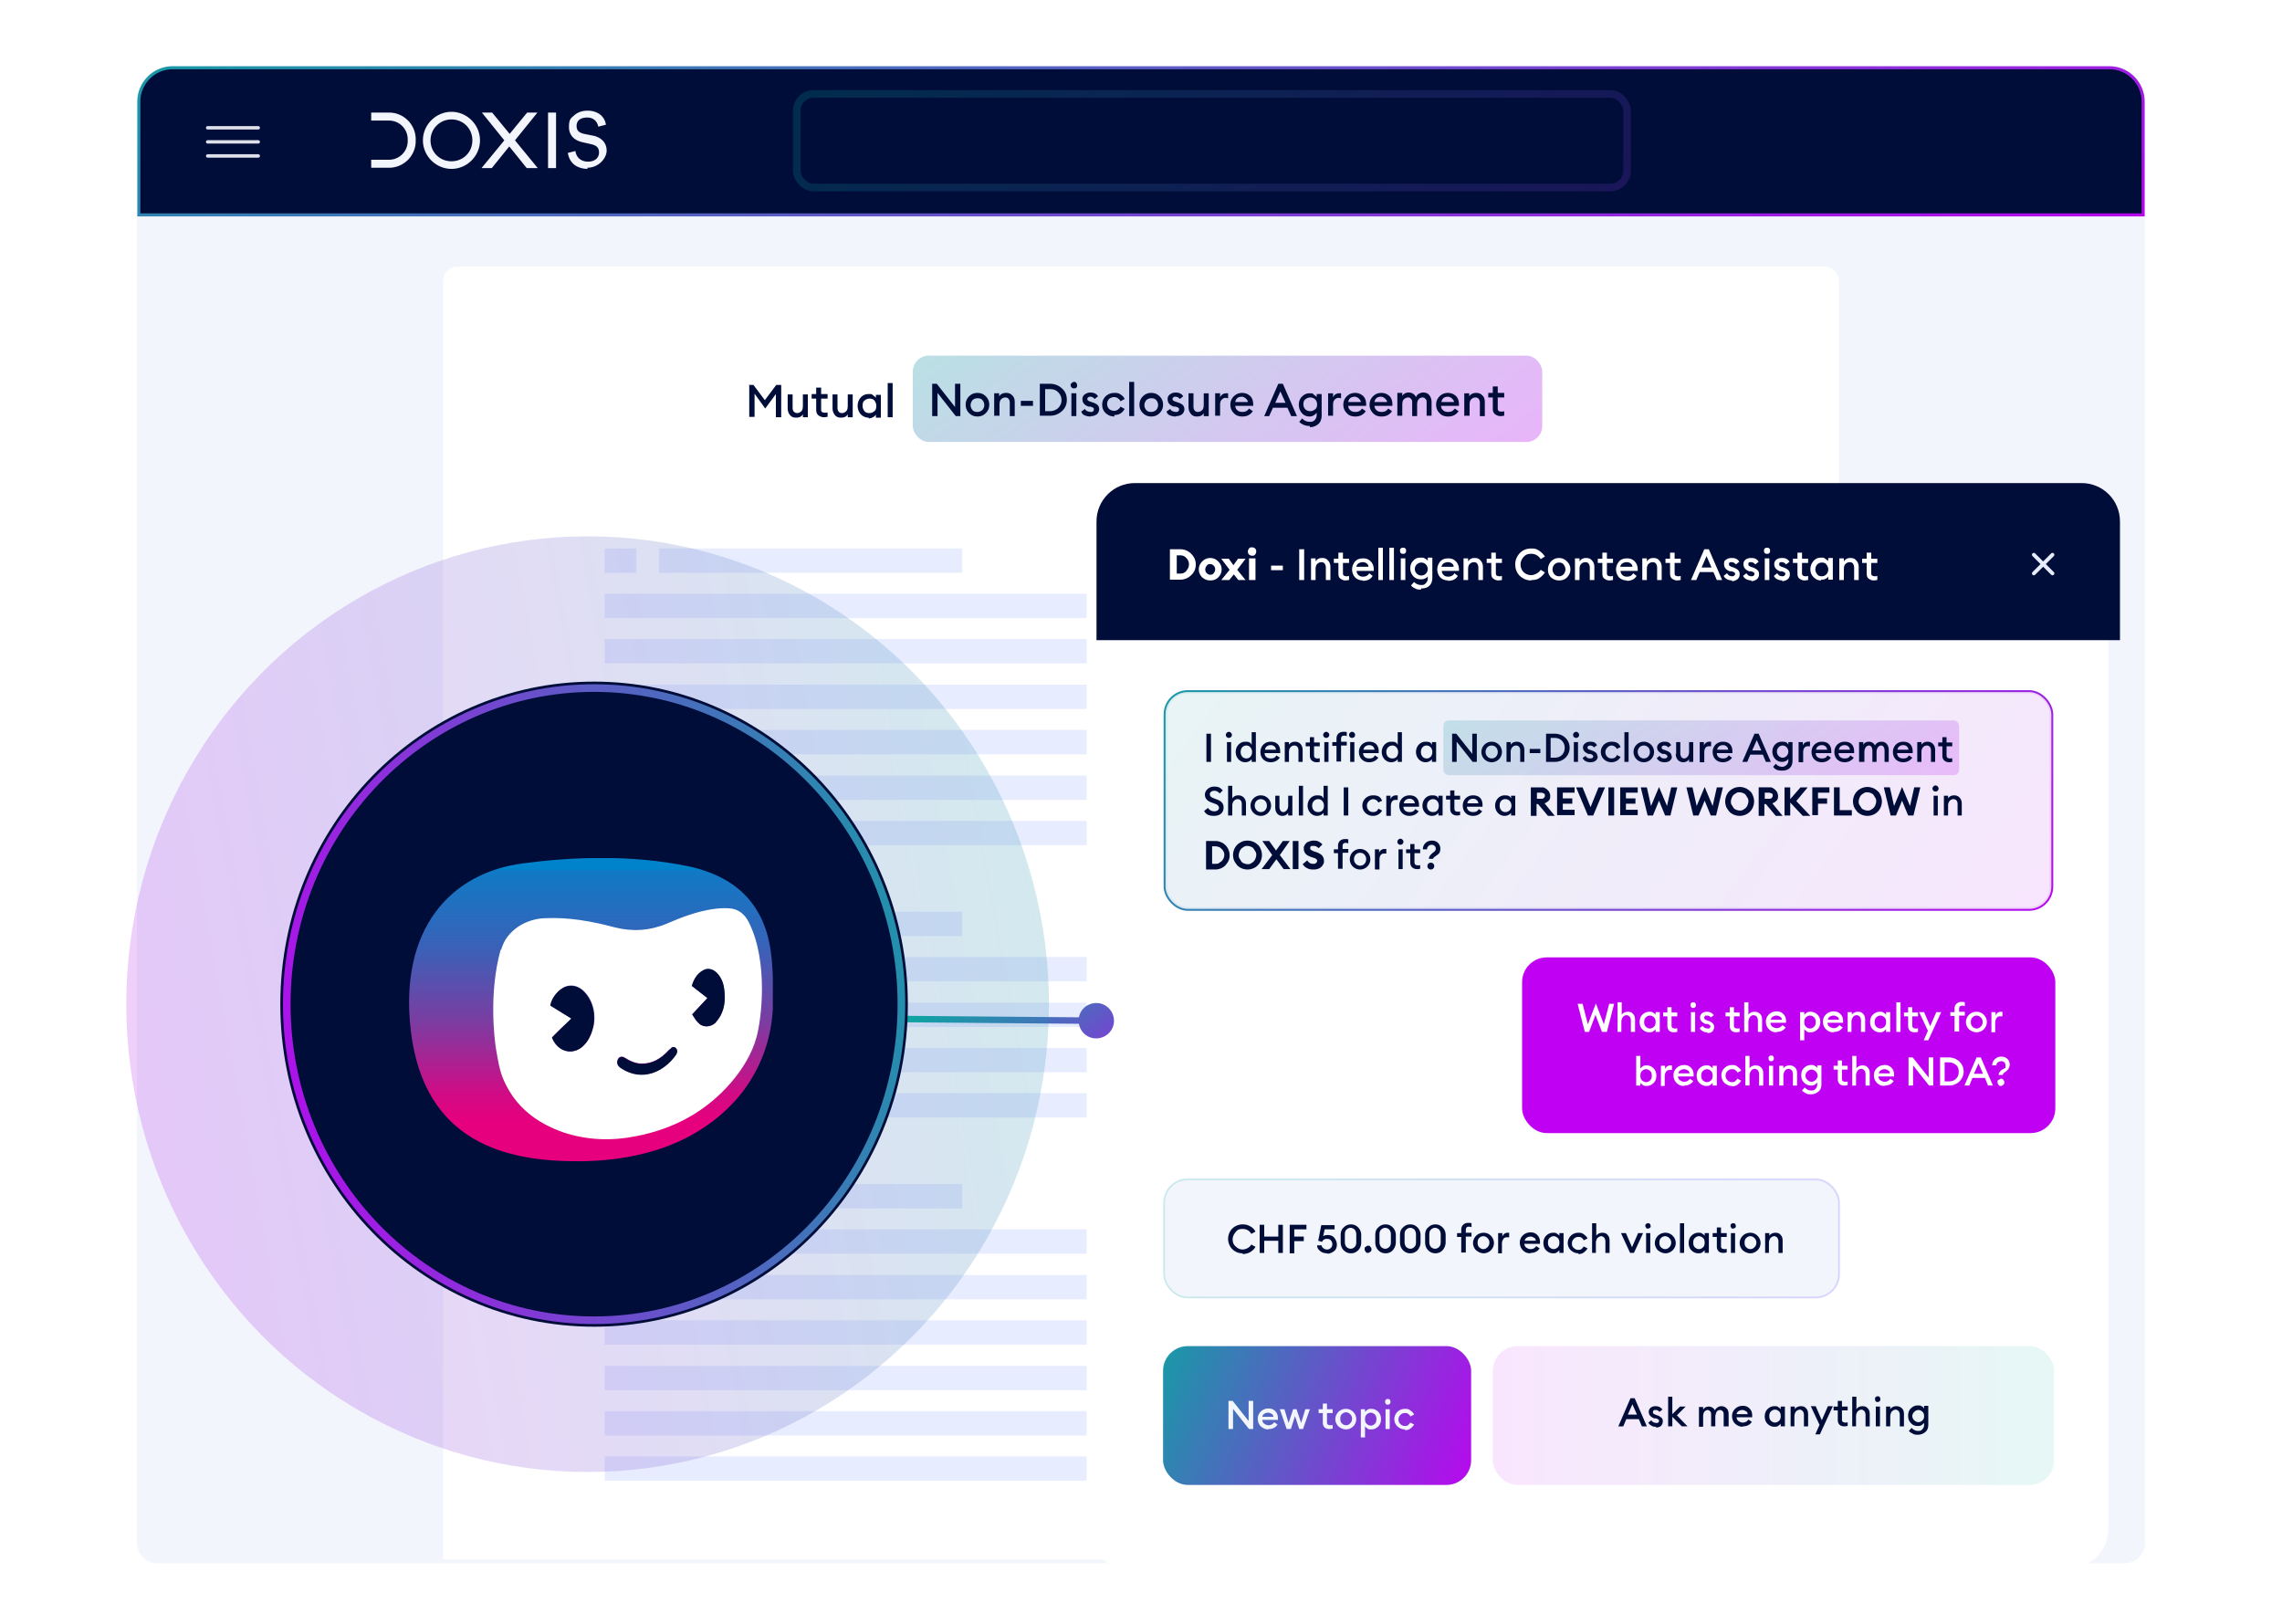<?xml version="1.0"?>
<svg xmlns="http://www.w3.org/2000/svg" viewBox="0 0 600 427" width="600" height="427"><style><![CDATA[#W,#V{transform-box: content-box;transform-origin:center center;animation:1s ease-in-out infinite jump}#V{animation-name:pulse}.a,.y,.m,.AB,.o,.B,.j,.w,.g,.AA,.t{isolation:isolate}.N{mix-blend-mode:multiply}@keyframes jump{0%{transform:translateY(0)}50%{transform:translateY(-16px)}100%{transform:translateY(0)}} @keyframes pulse{0%{transform:scale(1)}50%{transform:scale(1.1)}100%{transform:scale(1)}}.AI{fill:#000d39}.AJ{fill:#fff}.AK{fill:none}.AL{fill:#f3f5fd}.AM{stroke-width:.8}]]></style><defs><linearGradient id="A" x1="348.6" y1="159.7" x2="240.1" y2="-105.4" gradientUnits="userSpaceOnUse"><stop offset="0" stop-color="#c000f2"/><stop offset="1" stop-color="#00b09c"/></linearGradient><linearGradient id="B" x1="413.2" y1="157.6" x2="268.6" y2="-26.8" href="#A"/><linearGradient id="C" x1="361.6" y1="157.2" x2="277.1" y2="43.6" href="#A"/><filter id="D" x="268" y="112" width="304" height="318" filterUnits="userSpaceOnUse"><feOffset dx="-2.8" dy="2.8"/><feGaussianBlur result="A" stdDeviation="5.7"/><feFlood flood-color="#000" flood-opacity=".5"/><feComposite in2="A" operator="in"/><feComposite in="SourceGraphic"/></filter><linearGradient id="E" x1="305.9" y1="325.7" x2="483.7" y2="325.7" gradientUnits="userSpaceOnUse"><stop offset="0" stop-color="#99dfd7"/><stop offset="1" stop-color="#baafff"/></linearGradient><linearGradient id="F" x1="392.9" y1="372.1" x2="539.6" y2="372.1" href="#A"/><linearGradient id="G" x1="392.5" y1="372.1" x2="540" y2="372.1" href="#A"/><linearGradient id="H" x1="392.1" y1="391" x2="292.6" y2="350.2" href="#A"/><linearGradient id="I" x1="522.8" y1="284.4" x2="305.8" y2="123.7" href="#A"/><linearGradient id="J" x1="522.5" y1="284.2" x2="306.1" y2="124" href="#A"/><linearGradient id="K" x1="522.6" y1="284.3" x2="305.9" y2="123.9" href="#A"/><linearGradient id="L" x1="469.6" y1="235.4" x2="421.1" y2="151.2" href="#A"/><linearGradient id="M" x1="286.4" y1="305.5" x2="251.9" y2="257.8" href="#A"/><linearGradient id="N" x1="-936.2" y1="465.6" x2="-1273.1" y2="404.2" gradientTransform="translate(-936.8 -173.3) rotate(-180) scale(1 -1)" href="#A"/><linearGradient id="O" x1="51.5" y1="282.8" x2="278.9" y2="242" href="#A"/><clipPath id="P"><path d="M236.3 210.8H299V263h-62.7z" class="AK"/></clipPath><linearGradient id="Q" x1="267.7" y1="212.9" x2="267.7" y2="256" gradientUnits="userSpaceOnUse"><stop offset="0" stop-color="#0083cb"/><stop offset="0" stop-color="#0f7ac5"/><stop offset=".3" stop-color="#3862b8"/><stop offset=".6" stop-color="#7a3da2"/><stop offset=".9" stop-color="#d30a84"/><stop offset="1" stop-color="#e6007e"/></linearGradient><clipPath id="R"><path d="M107.4 225.6h95.8v79.7h-95.8z" class="AK"/></clipPath><linearGradient id="S" x1="155.3" y1="228.8" x2="155.3" y2="294.7" href="#Q"/><path id="T" d="M159 180h291.5v6.4H159z"/><path id="U" d="M173.3 311.3H253v6.4h-79.7z"/></defs><g class="B"><g><path d="M35.9 56.8H564v348.8c0 3-2.4 5.4-5.4 5.4H41.4c-3 0-5.4-2.4-5.4-5.4V56.8z" class="AL"/><path d="M45.5,17.8h509.1c4.9,0,8.9,4,8.9,8.9v29.8H36.5v-29.8c0-4.9,4-8.9,8.9-8.9h0Z" stroke="url(#A)" class="AI AM"/><path d="M54.6 33.6h13.3m-13.3 3.7h13.3M54.6 41h13.3" stroke-width=".9" stroke="#dee0ea" stroke-linecap="round" class="AK"/><path d="M118.7 44.4c-4.1 0-7.5-3.4-7.5-7.5s3.4-7.5 7.5-7.5 7.5 3.4 7.5 7.5-3.4 7.5-7.5 7.5zm0-13c-3 0-5.5 2.4-5.5 5.5s2.4 5.5 5.5 5.5 5.5-2.4 5.5-5.5-2.4-5.5-5.5-5.5zm19.8 12.8l-4.6-5.7-4.6 5.7h-2.7l6-7.3-5.9-7.3h2.7l4.6 5.6 4.6-5.6h2.7l-5.9 7.3 6 7.3h-2.7 0zm7.7-14.6h-2.1v14.6h2.1V29.6zM97.6 44.1V42h4.7a4.91 4.91 0 0 0 4.9-4.9v-.5a4.91 4.91 0 0 0-4.9-4.9h-4.7v-2.1h4.7c3.9 0 7 3.2 7 7v.5c0 3.9-3.2 7-7 7h-4.7zm56.9.3c-1.3 0-2.6-.4-3.5-1.1-1-.8-1.5-1.9-1.7-3.1l2-.5c.2 1.7 1.5 2.8 3.3 2.8s2.9-1 2.9-2.4-.8-1.9-2.1-2.2l-2.2-.5c-2.3-.5-3.6-1.9-3.6-4s.5-2.3 1.4-3.1 2.1-1.2 3.5-1.2 2.5.4 3.4 1.1c.8.7 1.3 1.6 1.4 2.6l-2 .5c-.2-1.1-1-2.4-2.9-2.4s-2.8.9-2.8 2.2.7 1.8 2 2.1l2.5.5c2.1.5 3.4 1.9 3.4 3.9s-2.1 4.5-5.1 4.5h0z" class="AL"/><g opacity=".2" class="AK"><rect x="209.5" y="24.7" width="218.3" height="24.6" rx="4.4" stroke="url(#B)" stroke-width="2"/></g><g><path d="M116.5 73.9a3.8 3.8 0 0 1 3.8-3.8h359.4a3.8 3.8 0 0 1 3.8 3.8V410h-367V73.9h0z" class="AJ"/><g fill="#e8ecff"><path d="M159 168h283.3v6.4H159zm0-11.9h257.7v6.4H159z"/><use href="#T"/><use href="#T" y="11.9"/><use href="#T" y="23.9"/><path d="M159 215.8h142.8v6.4H159zm0 35.8h268.2v6.4H159z"/><use href="#T" y="83.6"/><use href="#T" y="95.5"/><path d="M159 287.4h233.7v6.4H159zm0 23.9h8.3v6.4H159zm0-71.6h8.3v6.4H159zm0-95.5h8.3v6.4H159z"/><use href="#U"/><use href="#U" y="-167.1"/><use href="#T" y="143.2"/><use href="#T" y="155.2"/><use href="#T" y="167.1"/><use href="#T" y="179.1"/><use href="#T" y="191"/><use href="#T" y="202.9"/></g><g><rect x="188.7" y="89.4" width="222.7" height="30.9" rx="5.1" class="AJ"/><path d="M196.8 101.2h1.3l3 4 3-4h1.3v8.5H204v-6.1l-2.8 3.8-2.8-3.9v6.1H197v-8.5h0zm12.5 8.6c-.7 0-1.2-.2-1.6-.7s-.6-1.1-.6-1.8v-3.6h1.3v3.4c0 .5.1.9.3 1.1s.5.4.9.4.8-.2 1.1-.5.4-.8.4-1.5v-2.9h1.3v6h-1.3v-.8c-.3.6-.9.9-1.8.9zm7.4-.1c-.6 0-1.1-.2-1.5-.5s-.6-.8-.6-1.5v-2.9h-1.2v-1.2h1.2v-1.7h1.3v1.7h1.7v1.2h-1.7v2.7c0 .4 0 .6.2.8.2.1.4.2.8.2s.5 0 .7-.1v1.2c-.3 0-.6.1-1 .1h0zm4.4.1c-.7 0-1.2-.2-1.6-.7s-.6-1.1-.6-1.8v-3.6h1.3v3.4c0 .5.1.9.3 1.1.2.3.5.4.9.4s.8-.2 1.1-.5.4-.8.4-1.5v-2.9h1.3v6h-1.3v-.8c-.3.6-.9.9-1.8.9h0zm7.3 0c-.8 0-1.5-.3-2.1-.9-.5-.6-.8-1.3-.8-2.2s.3-1.6.8-2.2c.6-.6 1.2-.9 2.1-.9s.8 0 1.1.3c.3.2.6.4.8.7v-.8h1.3v6h-1.3v-.8a1.85 1.85 0 0 1-.8.7c-.4.2-.7.3-1.1.3h0zm-1.1-1.7c.3.4.8.5 1.3.5s.9-.2 1.3-.5.5-.8.5-1.4-.2-1-.5-1.4-.8-.5-1.3-.5-.9.2-1.3.5-.5.8-.5 1.4.2 1 .5 1.4zm6.1 1.6v-9h1.3v9h-1.3z" class="AI"/><rect class="g" x="240" y="93.5" width="165.5" height="22.7" rx="4.2" opacity=".3" fill="url(#C)"/><path d="M252.5 109.4h-1.2l-4.8-6.1v6.1h-1.4v-8.5h1.2l4.8 6.1v-6.1h1.4v8.5h0zm6.7-.8c-.6.6-1.3.9-2.2.9s-1.6-.3-2.2-.9-.9-1.3-.9-2.2.3-1.6.9-2.2 1.3-.9 2.2-.9 1.6.3 2.2.9.9 1.3.9 2.2-.3 1.6-.9 2.2zm-2.2-.3c.5 0 .9-.2 1.3-.5.3-.4.5-.8.5-1.3s-.2-1-.5-1.3c-.3-.4-.8-.5-1.3-.5s-1 .2-1.3.5c-.3.4-.5.8-.5 1.3s.2 1 .5 1.3c.3.4.8.5 1.3.5zm4.4 1.1v-6h1.3v.8c.4-.6 1-.9 1.8-.9s1.2.2 1.7.7.6 1.1.6 1.8v3.6h-1.3V106c0-.5-.1-.9-.3-1.1-.2-.3-.5-.4-.9-.4s-.8.2-1.1.5-.4.8-.4 1.4v2.9h-1.3zm7-2.7v-1.3h3.2v1.3h-3.2zm5 2.7v-8.5h2.6c1.3 0 2.3.4 3.2 1.2s1.3 1.8 1.3 3-.4 2.2-1.3 3-1.9 1.2-3.2 1.2h-2.6zm1.4-1.3h1.2c.9 0 1.6-.3 2.2-.8.6-.6.9-1.3.9-2.1s-.3-1.5-.9-2.1-1.3-.8-2.2-.8h-1.2v5.9zm7.6-6c-.2 0-.4 0-.6-.2s-.3-.4-.3-.6 0-.4.3-.6c.2-.2.4-.3.6-.3s.4 0 .6.3.2.4.2.6 0 .5-.2.6c-.2.2-.4.2-.6.2zm-.7 7.3v-6h1.3v6h-1.3zm5 .1c-.5 0-1-.1-1.5-.3s-.7-.5-.9-1l1-.7a.9.9 0 0 0 .6.6c.3.1.5.2.9.2s.4 0 .6-.2c.2-.1.2-.3.2-.5s0-.3-.2-.4c-.1-.1-.4-.2-.7-.3h-.5c-1.1-.4-1.6-1-1.6-2 0-.5.2-.9.6-1.2s.9-.5 1.5-.5c.9 0 1.6.3 2 1l-.9.7c-.3-.4-.7-.6-1.1-.6s-.4 0-.6.2c-.2.1-.2.2-.2.4s0 .3.2.4c.1.1.3.2.6.3l.6.2c.6.2 1 .4 1.3.7s.4.7.4 1.1-.2 1-.6 1.3-.9.5-1.5.5h0zm6.3 0c-.9 0-1.6-.3-2.3-.9-.6-.6-.9-1.3-.9-2.2s.3-1.6.9-2.2 1.4-.9 2.3-.9 1.2.1 1.6.4c.5.3.9.7 1.1 1.2l-1.1.6c-.1-.3-.4-.6-.7-.8a1.69 1.69 0 0 0-1-.3c-.4 0-1 .2-1.3.5s-.5.8-.5 1.3.2 1 .5 1.3.8.5 1.3.5a1.49 1.49 0 0 0 1-.3 1.85 1.85 0 0 0 .7-.8l1.1.6c-.3.5-.6.9-1.1 1.2s-1 .4-1.6.4h0zm3.9-.1v-9h1.3v9h-1.3zm8-.8c-.6.6-1.3.9-2.2.9s-1.6-.3-2.2-.9-.9-1.3-.9-2.2.3-1.6.9-2.2 1.3-.9 2.2-.9 1.6.3 2.2.9.9 1.3.9 2.2-.3 1.6-.9 2.2zm-2.2-.3c.5 0 .9-.2 1.3-.5.3-.4.5-.8.5-1.3s-.2-1-.5-1.3c-.3-.4-.8-.5-1.3-.5s-1 .2-1.3.5c-.3.4-.5.8-.5 1.3s.2 1 .5 1.3c.3.4.8.5 1.3.5zm6.4 1.2c-.5 0-1-.1-1.5-.3s-.7-.5-.9-1l1-.7a.9.9 0 0 0 .6.6c.3.1.5.2.9.2s.4 0 .6-.2c.2-.1.2-.3.2-.5s0-.3-.2-.4c-.1-.1-.4-.2-.7-.3h-.5c-1.1-.4-1.6-1-1.6-2 0-.5.2-.9.6-1.2s.9-.5 1.5-.5c.9 0 1.6.3 2 1l-.9.7c-.3-.4-.7-.6-1.1-.6s-.4 0-.6.2c-.2.1-.2.2-.2.4s0 .3.2.4c.1.1.3.2.6.3l.6.2c.6.2 1 .4 1.3.7s.4.7.4 1.1-.2 1-.6 1.3-.9.5-1.5.5h0zm5.6 0c-.7 0-1.2-.2-1.6-.7s-.6-1.1-.6-1.8v-3.6h1.3v3.4c0 .5.1.9.3 1.1.2.3.5.4.9.4s.8-.2 1.1-.5.4-.8.4-1.5v-2.9h1.3v6h-1.3v-.8c-.3.6-.9.9-1.8.9h0zm4.8-.1v-6h1.3v1.1c.1-.3.3-.6.6-.8a1.69 1.69 0 0 1 1-.3h.5v1.3c-.2 0-.4-.1-.7-.1-.4 0-.7.2-1 .5s-.4.8-.4 1.3v2.9h-1.3zm7.1.1c-.9 0-1.7-.3-2.2-.9-.6-.6-.9-1.3-.9-2.2s.3-1.6.9-2.2 1.3-.9 2.2-.9 1.5.3 2.1.8c.5.5.8 1.2.8 2.2v.4h-4.7c0 .5.2.9.6 1.2.3.3.8.4 1.3.4.8 0 1.3-.3 1.7-.9l1 .7c-.6.9-1.5 1.4-2.7 1.4h0zm-1.8-3.8h3.3c0-.4-.3-.7-.6-1-.3-.2-.6-.4-1-.4s-.8.1-1.1.3-.5.6-.6 1h0zm7.6 3.7l3.7-8.5h1.2l3.7 8.5h-1.5l-1-2.2h-3.8l-1 2.2h-1.4 0zm4.3-6.6l-1.4 3.1h2.7l-1.4-3.1zm6.5 4.8c.3.3.8.5 1.3.5s.9-.2 1.3-.5.5-.8.5-1.3-.2-1-.5-1.3-.8-.5-1.3-.5-.9.2-1.3.5-.5.8-.5 1.3.2 1 .5 1.3zm1.2 4.4c-.6 0-1.1-.1-1.6-.3s-.9-.5-1.2-.8l.8-.9c.5.6 1.2.9 2 .9s1-.2 1.3-.5.5-.8.5-1.4v-.5c-.2.3-.5.5-.8.7s-.7.3-1.1.3c-.8 0-1.5-.3-2-.9s-.8-1.3-.8-2.2.3-1.6.8-2.1c.6-.6 1.2-.9 2-.9s.8 0 1.1.3.6.4.8.7v-.8h1.3v5.6c0 1-.3 1.8-.9 2.3s-1.3.8-2.2.8h0zm4.8-2.6v-6h1.3v1.1c.1-.3.3-.6.6-.8a1.69 1.69 0 0 1 1-.3h.5v1.3c-.2 0-.4-.1-.7-.1-.4 0-.7.2-1 .5s-.4.8-.4 1.3v2.9h-1.3zm7.1.1c-.9 0-1.7-.3-2.2-.9-.6-.6-.9-1.3-.9-2.2s.3-1.6.9-2.2 1.3-.9 2.2-.9 1.5.3 2.1.8c.5.5.8 1.2.8 2.2v.4h-4.7c0 .5.2.9.6 1.2.3.3.8.4 1.3.4.8 0 1.3-.3 1.7-.9l1 .7c-.6.9-1.5 1.4-2.7 1.4h0zm-1.8-3.8h3.3c0-.4-.3-.7-.6-1-.3-.2-.6-.4-1-.4s-.8.1-1.1.3-.5.6-.6 1h0zm8.7 3.8c-.9 0-1.7-.3-2.2-.9-.6-.6-.9-1.3-.9-2.2s.3-1.6.9-2.2 1.3-.9 2.2-.9 1.5.3 2.1.8c.5.5.8 1.2.8 2.2v.4h-4.7c0 .5.2.9.6 1.2.3.3.8.4 1.3.4.8 0 1.3-.3 1.7-.9l1 .7c-.6.9-1.5 1.4-2.7 1.4h0zm-1.8-3.8h3.3c0-.4-.3-.7-.6-1-.3-.2-.6-.4-1-.4s-.8.1-1.1.3-.5.6-.6 1h0zm13.7 3.7V106c0-.5 0-.9-.3-1.1-.2-.3-.4-.4-.8-.4s-.8.2-1 .5c-.3.3-.4.8-.4 1.4v3h-1.3V106c0-.5 0-.9-.3-1.1-.2-.3-.4-.4-.8-.4s-.8.2-1.1.5-.4.8-.4 1.4v2.9h-1.3v-6h1.3v.8c.4-.6.9-.9 1.7-.9s1.5.4 1.9 1.2c.2-.4.4-.7.8-.9s.7-.3 1.1-.3c.7 0 1.2.2 1.6.7s.6 1.1.6 1.8v3.6h-1.3 0zm5.6.1c-.9 0-1.7-.3-2.2-.9-.6-.6-.9-1.3-.9-2.2s.3-1.6.9-2.2 1.3-.9 2.2-.9 1.5.3 2.1.8c.5.5.8 1.2.8 2.2v.4h-4.7c0 .5.2.9.6 1.2.3.3.8.4 1.3.4.8 0 1.3-.3 1.7-.9l1 .7c-.6.9-1.5 1.4-2.7 1.4h0zm-1.7-3.8h3.3c0-.4-.3-.7-.6-1-.3-.2-.6-.4-1-.4s-.8.1-1.1.3-.5.6-.6 1h0zm6 3.7v-6h1.3v.8c.4-.6 1-.9 1.8-.9s1.2.2 1.7.7.6 1.1.6 1.8v3.6h-1.3V106c0-.5-.1-.9-.3-1.1-.2-.3-.5-.4-.9-.4s-.8.2-1.1.5-.4.8-.4 1.4v2.9h-1.3zm9.6 0c-.6 0-1.1-.2-1.5-.5s-.6-.8-.6-1.5v-2.9h-1.2v-1.2h1.2v-1.7h1.3v1.7h1.7v1.2h-1.7v2.7c0 .4 0 .6.2.8s.4.2.8.2.5 0 .7-.1v1.2c-.3 0-.6.1-1 .1h0z" class="AI"/></g><use href="#U" y="-71.6" fill="#e8ecff"/></g></g><g><rect x="288.5" y="127" width="268.6" height="282.4" rx="10.1" filter="url(#D)" class="AJ"/><path d="M288.3,137.1c0-5.6,4.5-10.1,10.1-10.1h248.9c5.6,0,10.1,4.5,10.1,10.1v31.2h-269.1v-31.2h0Z" class="AI"/><g><rect x="305.8" y="309.7" width="178.1" height="31.7" rx="6.5" class="AL"/><rect x="306.1" y="310.1" width="177.4" height="31" rx="6.1" stroke-opacity=".5" stroke="url(#E)" stroke-width=".4" class="AK"/></g><path d="M326.7 329.5a3.69 3.69 0 0 1-2.7-1.1c-.7-.7-1.1-1.7-1.1-2.7s.4-2 1.1-2.7 1.7-1.1 2.7-1.1 1.4.2 2 .5a3.16 3.16 0 0 1 1.4 1.4l-1.1.6c-.5-.9-1.3-1.3-2.3-1.3s-1.4.3-1.8.8-.8 1.1-.8 1.9.2 1.4.8 1.9c.5.5 1.1.8 1.8.8s1.8-.4 2.3-1.3l1.1.6c-.3.6-.8 1-1.4 1.4-.6.3-1.2.5-2 .5h0zm4.5-.1V322h1.2v3.1h3.7V322h1.2v7.4h-1.2v-3.2h-3.7v3.2h-1.2zm7.9 0V322h4.4v1.2h-3.2v1.9h2.5v1.2h-2.5v3.2h-1.2zm9.8.1c-.7 0-1.3-.2-1.8-.6s-.8-.9-.8-1.5h1.2c0 .3.2.6.5.8s.5.3.9.3.7-.1 1-.4.4-.6.4-1-.1-.7-.4-1c-.2-.3-.6-.4-1-.4-.6 0-1 .2-1.3.8l-1-.3.8-4.1h3.5v1.1h-2.6l-.4 1.8c.3-.2.7-.3 1.2-.3.7 0 1.3.2 1.7.7s.7 1.1.7 1.8-.2 1.3-.7 1.7-1.1.7-1.8.7h0zm8.2-.8c-.5.5-1.1.8-1.9.8s-1.4-.3-1.9-.8-.8-1.2-.8-2.1v-1.9c0-.8.2-1.5.8-2 .5-.5 1.1-.8 1.9-.8s1.4.3 1.9.8.8 1.2.8 2v1.9c0 .8-.2 1.5-.8 2.1zm-2-.4c.5 0 .8-.2 1.1-.5s.4-.7.4-1.3v-1.9c0-.5-.1-.9-.4-1.3-.3-.3-.7-.5-1.1-.5s-.8.2-1.1.5-.4.7-.4 1.3v1.9c0 .5.1.9.4 1.3.3.3.7.5 1.1.5zm4.6 1.1c-.2 0-.5 0-.6-.3-.2-.2-.3-.4-.3-.7s0-.5.3-.6c.2-.2.4-.3.6-.3s.5 0 .6.3c.2.2.3.4.3.6s0 .5-.3.7-.4.3-.6.3zm6.5-.7c-.5.5-1.1.8-1.9.8s-1.4-.3-1.9-.8-.8-1.2-.8-2.1v-1.9c0-.8.2-1.5.8-2 .5-.5 1.1-.8 1.9-.8s1.4.3 1.9.8.8 1.2.8 2v1.9c0 .8-.3 1.5-.8 2.1zm-2-.4c.5 0 .8-.2 1.1-.5s.4-.7.4-1.3v-1.9c0-.5-.1-.9-.4-1.3-.3-.3-.7-.5-1.1-.5s-.8.2-1.1.5-.4.7-.4 1.3v1.9c0 .5.1.9.4 1.3.3.3.7.5 1.1.5zm8.5.4c-.5.5-1.1.8-1.9.8s-1.4-.3-1.9-.8-.8-1.2-.8-2.1v-1.9c0-.8.2-1.5.8-2 .5-.5 1.1-.8 1.9-.8s1.4.3 1.9.8.8 1.2.8 2v1.9c0 .8-.3 1.5-.8 2.1zm-1.9-.4c.5 0 .8-.2 1.1-.5s.4-.7.4-1.3v-1.9c0-.5-.1-.9-.4-1.3-.3-.3-.7-.5-1.1-.5s-.8.2-1.1.5-.4.7-.4 1.3v1.9c0 .5.1.9.4 1.3.3.3.7.5 1.1.5zm8.5.4c-.5.5-1.1.8-1.9.8s-1.4-.3-1.9-.8-.8-1.2-.8-2.1v-1.9c0-.8.2-1.5.8-2 .5-.5 1.1-.8 1.9-.8s1.4.3 1.9.8.8 1.2.8 2v1.9c0 .8-.3 1.5-.8 2.1zm-2-.4c.5 0 .8-.2 1.1-.5s.4-.7.4-1.3v-1.9c0-.5-.1-.9-.4-1.3-.3-.3-.7-.5-1.1-.5s-.8.2-1.1.5-.4.7-.4 1.3v1.9c0 .5.1.9.4 1.3.3.3.7.5 1.1.5zm6.9 1.1v-4.2h-1.1v-1h1.1v-.9c0-.6.2-1 .5-1.3s.8-.5 1.3-.5.6 0 .9.1v1c-.2 0-.4-.1-.6-.1s-.5 0-.7.2c-.1.1-.2.4-.2.7v.7h1.5v1h-1.5v4.2h-1.2zm7.8-.7c-.5.5-1.2.8-1.9.8s-1.4-.3-2-.8c-.5-.5-.8-1.2-.8-1.9s.3-1.4.8-1.9 1.2-.8 2-.8 1.4.3 1.9.8.8 1.2.8 1.9-.3 1.4-.8 1.9zm-2-.3c.5 0 .8-.2 1.1-.5s.5-.7.5-1.2-.2-.9-.5-1.2-.7-.5-1.1-.5-.8.2-1.1.5-.4.7-.4 1.2.1.9.4 1.2.7.5 1.1.5zm3.9 1v-5.2h1.1v.9c.1-.3.3-.5.5-.7.3-.2.5-.3.8-.3h.5v1.2h-.6c-.4 0-.7.1-.9.4s-.4.7-.4 1.2v2.6h-1.1zm8.5.1c-.8 0-1.4-.2-2-.8-.5-.5-.8-1.2-.8-2s.3-1.4.8-1.9 1.2-.8 2-.8 1.3.2 1.8.7.7 1.1.7 1.9v.4h-4.1c0 .4.2.8.5 1s.7.4 1.1.4c.7 0 1.2-.3 1.5-.8l.9.6c-.5.8-1.3 1.2-2.4 1.2h0zm-1.5-3.3h2.9c0-.4-.2-.7-.5-.8-.3-.2-.6-.3-.9-.3a1.93 1.93 0 0 0-1 .3c-.3.2-.5.5-.5.9h0zm7.4 3.3c-.7 0-1.3-.3-1.8-.8s-.7-1.2-.7-1.9.2-1.4.7-1.9 1.1-.8 1.8-.8.7 0 1 .2.5.3.7.6v-.7h1.1v5.2H410v-.7c-.2.2-.4.4-.7.6s-.6.2-1 .2h0zm-.9-1.6c.3.3.7.5 1.1.5s.8-.2 1.1-.5.4-.7.4-1.2-.1-.9-.4-1.2-.7-.5-1.1-.5-.8.2-1.1.5-.4.7-.4 1.2.1.9.4 1.2zm7.6 1.6c-.8 0-1.4-.3-2-.8-.5-.5-.8-1.2-.8-1.9s.3-1.4.8-1.9 1.2-.8 2-.8 1 .1 1.4.4.8.6 1 1.1l-1 .5c-.1-.3-.3-.5-.6-.7-.2-.2-.5-.2-.9-.2s-.8.2-1.1.5-.5.7-.5 1.2.1.9.5 1.2c.3.3.7.5 1.1.5s.6 0 .9-.2c.2-.2.4-.4.6-.7l1 .5c-.2.4-.6.8-1 1.1s-.9.4-1.4.4h0zm4.7-.1h-1.1v-7.8h1.1v3.3c.3-.5.9-.8 1.6-.8s1.1.2 1.4.6c.4.4.5.9.5 1.6v3.1h-1.1v-3a1.69 1.69 0 0 0-.3-1c-.2-.2-.5-.4-.8-.4s-.7.2-1 .5c-.2.3-.4.7-.4 1.3v2.6h0zm8.9 0l-2.4-5.2h1.3l1.6 3.7 1.6-3.7h1.3l-2.4 5.2h-1 0zm4.7-6.4c-.2 0-.4 0-.5-.2s-.2-.3-.2-.5 0-.4.2-.5c.2-.2.3-.2.5-.2s.4 0 .5.2c.1.1.2.3.2.5s0 .4-.2.5c-.1.1-.3.2-.5.2zm-.5 6.4v-5.2h1.1v5.2h-1.1zm7-.7c-.5.5-1.2.8-1.9.8s-1.4-.3-2-.8c-.5-.5-.8-1.2-.8-1.9s.3-1.4.8-1.9 1.2-.8 2-.8 1.4.3 1.9.8.8 1.2.8 1.9-.3 1.4-.8 1.9zm-2-.3c.5 0 .8-.2 1.1-.5s.5-.7.5-1.2-.2-.9-.5-1.2-.7-.5-1.1-.5-.8.2-1.1.5-.4.7-.4 1.2.1.9.4 1.2.7.5 1.1.5zm3.9 1v-7.8h1.1v7.8h-1.1zm4.8.1c-.7 0-1.3-.3-1.8-.8s-.7-1.2-.7-1.9.2-1.4.7-1.9 1.1-.8 1.8-.8.7 0 1 .2.5.3.7.6v-.7h1.1v5.2h-1.1v-.7c-.2.2-.4.4-.7.6s-.6.2-1 .2h0zm-.9-1.6c.3.3.7.5 1.1.5s.8-.2 1.1-.5.4-.7.4-1.2-.1-.9-.4-1.2-.7-.5-1.1-.5-.8.2-1.1.5-.4.7-.4 1.2.1.9.4 1.2zm7.6 1.5c-.5 0-1-.1-1.3-.4s-.5-.7-.5-1.3v-2.5h-1.1v-1h1.1v-1.5h1.1v1.5h1.5v1h-1.5v2.3c0 .3 0 .5.2.7.1.1.4.2.7.2s.5 0 .6-.1v1c-.2 0-.5.1-.9.1h0zm2.5-6.4c-.2 0-.4 0-.5-.2s-.2-.3-.2-.5 0-.4.2-.5c.2-.2.3-.2.5-.2s.4 0 .5.2c.1.1.2.3.2.5s0 .4-.2.5-.3.2-.5.2zm-.6 6.4v-5.2h1.1v5.2h-1.1zm7-.7c-.5.5-1.2.8-1.9.8s-1.4-.3-2-.8c-.5-.5-.8-1.2-.8-1.9s.3-1.4.8-1.9 1.2-.8 2-.8 1.4.3 1.9.8.8 1.2.8 1.9-.3 1.4-.8 1.9zm-1.9-.3c.5 0 .8-.2 1.1-.5s.5-.7.5-1.2-.2-.9-.5-1.2-.7-.5-1.1-.5-.8.2-1.1.5-.4.7-.4 1.2.1.9.4 1.2.7.5 1.1.5zm3.9 1v-5.2h1.1v.7c.3-.5.9-.8 1.6-.8s1.1.2 1.4.6c.4.4.5.9.5 1.6v3.1h-1.1v-3a1.69 1.69 0 0 0-.3-1c-.2-.2-.5-.4-.8-.4s-.7.2-1 .5c-.2.3-.4.7-.4 1.3v2.6H464z" class="AI"/><g class="t AM" opacity=".1"><rect x="392.9" y="354.3" width="146.8" height="35.7" rx="6.1" fill="url(#F)" stroke="url(#G)"/></g><path d="M425.5 375l3.2-7.4h1.1l3.2 7.4h-1.3l-.8-1.9h-3.3l-.8 1.9h-1.3 0zm3.7-5.8l-1.2 2.7h2.4l-1.2-2.7h0zm6.3 5.9c-.5 0-.9 0-1.3-.3-.4-.2-.7-.5-.8-.8l.8-.6c.1.2.3.4.5.5s.5.2.8.2.4 0 .5-.1.2-.2.2-.4 0-.3-.2-.4c-.1-.1-.3-.2-.6-.3h-.5c-.9-.4-1.4-.9-1.4-1.7 0-.5.2-.8.5-1.1.4-.3.8-.4 1.3-.4.8 0 1.4.3 1.8.9l-.8.6c-.3-.4-.6-.5-1-.5s-.4 0-.5.1-.2.2-.2.4 0 .3.1.4c0 .1.3.2.5.3l.5.2c.5.1.8.4 1.1.6s.4.6.4 1-.2.9-.5 1.2c-.4.3-.8.4-1.4.4h0zm6.7-.1l-2.5-2.5v2.5h-1.1v-7.8h1.1v4.6l2-2h1.5l-2.3 2.3 2.8 2.9h-1.5 0zm11 0v-2.9c0-.4 0-.8-.2-1s-.4-.4-.7-.4-.7.1-.9.4-.3.7-.4 1.2v2.7h-1.1v-2.9c0-.4 0-.8-.2-1s-.4-.4-.7-.4-.7.2-.9.5-.3.7-.3 1.3v2.6h-1.1v-5.2h1.1v.7c.3-.5.8-.8 1.5-.8a1.78 1.78 0 0 1 1.6 1c.1-.3.4-.6.7-.8a1.69 1.69 0 0 1 1-.3c.6 0 1 .2 1.4.6s.5.9.5 1.6v3.1h-1.2zm5 .1c-.8 0-1.4-.3-2-.8-.5-.5-.8-1.2-.8-2s.3-1.4.8-1.9 1.2-.8 2-.8 1.3.2 1.8.7.7 1.1.7 1.9v.4h-4.1c0 .4.2.8.5 1s.7.4 1.1.4c.7 0 1.2-.3 1.5-.8l.9.6c-.5.8-1.3 1.2-2.4 1.2h0zm-1.6-3.3h2.9c0-.4-.2-.7-.5-.8-.3-.2-.6-.3-.9-.3a1.93 1.93 0 0 0-1 .3c-.3.2-.5.5-.5.9h0zm9.9 3.3c-.7 0-1.3-.3-1.8-.8s-.7-1.2-.7-1.9.2-1.4.7-1.9 1.1-.8 1.8-.8.7 0 1 .2.5.3.7.6v-.7h1.1v5.2h-1.1v-.7c-.2.2-.4.4-.7.6s-.6.2-1 .2h0zm-.9-1.6c.3.3.7.5 1.1.5s.8-.2 1.1-.5.4-.7.4-1.2-.1-.9-.4-1.2-.7-.5-1.1-.5-.8.2-1.1.5-.4.7-.4 1.2.1.9.4 1.2zm5.2 1.5v-5.2h1.1v.7c.3-.5.9-.8 1.6-.8s1.1.2 1.4.6c.4.4.5.9.5 1.6v3.1h-1.1v-3a1.69 1.69 0 0 0-.3-1c-.2-.2-.5-.4-.8-.4s-.7.2-1 .5c-.2.3-.4.7-.4 1.3v2.6h-1.1zm7.8 2.1h-1.3l1.1-2.5-2.3-4.9h1.3l1.6 3.7 1.6-3.7h1.3l-3.4 7.4h0zm6.4-2.1c-.5 0-1-.1-1.3-.4s-.5-.7-.5-1.3v-2.5h-1.1v-1h1.1v-1.5h1.1v1.5h1.5v1h-1.5v2.3c0 .3 0 .5.2.7.1.1.4.2.7.2s.5 0 .6-.1v1c-.2 0-.5.1-.9.1h0zm3.1 0H487v-7.8h1.1v3.3c.3-.5.9-.8 1.6-.8s1.1.2 1.4.6c.4.4.5.9.5 1.6v3.1h-1.1v-3a1.69 1.69 0 0 0-.3-1c-.2-.2-.5-.4-.8-.4s-.7.2-1 .5c-.2.3-.4.7-.4 1.3v2.6h0zm5.6-6.4c-.2 0-.4 0-.5-.2-.2-.2-.2-.3-.2-.6s0-.4.2-.5c.2-.2.3-.2.5-.2s.4 0 .5.2c.1.1.2.3.2.5s0 .4-.2.6c-.1.1-.3.2-.5.2zm-.5 6.4v-5.2h1.1v5.2h-1.1zm2.7 0v-5.2h1.1v.7c.3-.5.9-.8 1.6-.8s1.1.2 1.5.6.5.9.5 1.6v3.1h-1.1v-3a1.69 1.69 0 0 0-.3-1c-.2-.2-.5-.4-.8-.4s-.7.2-1 .5c-.2.3-.4.7-.4 1.3v2.6h-1.2zm7.4-1.6c.3.3.7.5 1.1.5s.8-.2 1.1-.5.4-.7.4-1.1-.1-.8-.4-1.1-.7-.5-1.1-.5-.8.2-1.1.5-.5.7-.5 1.1.2.8.5 1.1zm1 3.8c-.5 0-1 0-1.4-.3-.4-.2-.8-.4-1-.7l.7-.8c.5.5 1 .8 1.7.8s.8-.1 1.1-.4.5-.7.5-1.2v-.5c-.2.2-.4.4-.7.6s-.6.2-1 .2c-.7 0-1.3-.2-1.8-.8-.5-.5-.7-1.1-.7-1.9s.2-1.4.7-1.9 1.1-.8 1.8-.8.7 0 1 .2c.3.1.5.3.7.6v-.7h1.1v4.9c0 .9-.2 1.5-.8 2a3.01 3.01 0 0 1-2 .7h0z" class="AI"/><rect class="N" x="305.8" y="353.9" width="81" height="36.5" rx="6.5" fill="url(#H)"/><path d="M329.5 375.7h-1.1l-4.2-5.3v5.3H323v-7.4h1.1l4.2 5.3v-5.3h1.2v7.4zm4 .1c-.8 0-1.4-.3-2-.8-.5-.5-.8-1.2-.8-2s.3-1.4.8-1.9 1.2-.8 2-.8 1.3.2 1.8.7.7 1.1.7 1.9v.4h-4.1c0 .4.2.8.5 1s.7.4 1.1.4c.7 0 1.2-.3 1.5-.8l.9.6c-.5.8-1.3 1.2-2.4 1.2h0zm-1.6-3.3h2.9c0-.4-.2-.7-.5-.8-.3-.2-.6-.3-.9-.3a1.93 1.93 0 0 0-1 .3c-.3.2-.5.5-.5.9h0zm9.7 3.2l-1.1-3.4-1.1 3.4h-1.1l-1.8-5.2h1.2l1.1 3.6 1.2-3.6h.9l1.2 3.6 1.1-3.6h1.2l-1.8 5.2h-1.1 0zm8 0c-.5 0-1-.1-1.3-.4s-.5-.7-.5-1.3v-2.5h-1.1v-1h1.1V369h1.1v1.5h1.5v1h-1.5v2.3c0 .3 0 .5.2.7.1.1.4.2.7.2s.5 0 .6-.1v1c-.2 0-.5.1-.9.1h0zm6.2-.7c-.5.5-1.2.8-1.9.8s-1.4-.3-2-.8c-.5-.5-.8-1.2-.8-1.9s.3-1.4.8-1.9 1.2-.8 2-.8 1.4.3 1.9.8.8 1.2.8 1.9-.3 1.4-.8 1.9zm-1.9-.3c.5 0 .8-.2 1.1-.5s.5-.7.5-1.2-.2-.9-.5-1.2-.7-.5-1.1-.5-.8.2-1.1.5-.4.7-.4 1.2.1.9.4 1.2.7.5 1.1.5zm5 3.2h-1.1v-7.4h1.1v.7c.2-.2.4-.4.7-.6s.6-.2 1-.2c.7 0 1.3.3 1.8.8s.7 1.2.7 1.9-.2 1.4-.7 1.9-1.1.8-1.8.8-.7 0-1-.2-.5-.4-.7-.6v2.9h0zm1.5-3.1c.5 0 .8-.2 1.1-.5s.4-.7.4-1.2-.1-.9-.4-1.2-.7-.5-1.1-.5-.8.2-1.1.5-.4.7-.4 1.2.1.9.4 1.2.7.5 1.1.5zm4.5-5.5c-.2 0-.4 0-.5-.2-.2-.2-.2-.3-.2-.6s0-.4.2-.5c.2-.2.3-.2.5-.2s.4 0 .5.2c.1.1.2.3.2.5s0 .4-.2.6c-.1.1-.3.2-.5.2zm-.6 6.4v-5.2h1.1v5.2h-1.1zm5.1.1c-.8 0-1.4-.3-2-.8-.5-.5-.8-1.2-.8-1.9s.3-1.4.8-1.9 1.2-.8 2-.8 1 .1 1.4.4.8.6 1 1.1l-1 .5c-.1-.3-.3-.5-.6-.7-.2-.2-.5-.2-.9-.2s-.8.2-1.1.5-.5.7-.5 1.2.2.9.5 1.2.7.5 1.1.5.6 0 .9-.2c.2-.2.4-.4.6-.7l1 .5c-.2.4-.6.8-1 1.1s-.9.4-1.4.4h0z" class="AL"/><rect x="400.2" y="251.7" width="140.2" height="46.2" rx="6.5" fill="#c000f2"/><path d="M421.2 271.3l-1.7-4.5-1.7 4.5h-1.1l-1.9-7.4h1.3l1.4 5.4 2.1-5.5 2.1 5.5 1.4-5.4h1.3l-1.9 7.4h-1.1 0zm5.2 0h-1.1v-7.8h1.1v3.3c.3-.5.9-.8 1.6-.8s1.1.2 1.4.6c.4.4.5.9.5 1.6v3.1h-1.1v-3a1.69 1.69 0 0 0-.3-1c-.2-.2-.5-.4-.8-.4s-.7.1-1 .5c-.2.3-.4.7-.4 1.3v2.6h0zm7.2.1c-.7 0-1.3-.3-1.8-.8s-.7-1.2-.7-1.9.2-1.4.7-1.9 1.1-.8 1.8-.8.7 0 1 .2.5.3.7.6v-.7h1.1v5.2h-1.1v-.7c-.2.2-.4.4-.7.6s-.6.2-1 .2h0zm-.9-1.5c.3.3.7.5 1.1.5s.8-.2 1.1-.5.4-.7.4-1.2-.1-.9-.4-1.2-.7-.5-1.1-.5-.8.2-1.1.5-.4.7-.4 1.2.1.9.4 1.2zm7.5 1.5c-.5 0-1-.1-1.3-.4s-.5-.7-.5-1.3v-2.5h-1.1v-1h1.1v-1.4h1.1v1.4h1.5v1h-1.5v2.3c0 .3 0 .5.2.7.1.1.4.2.7.2s.5 0 .6-.1v1c-.2 0-.5.1-.9.1h0zm5-6.4c-.2 0-.4 0-.5-.2-.2-.2-.2-.3-.2-.6s0-.4.2-.5c.2-.2.3-.2.5-.2s.4 0 .5.2c.1.1.2.3.2.5s0 .4-.2.6c-.1.1-.3.2-.5.2zm-.6 6.3v-5.2h1.1v5.2h-1.1zm4.4.1c-.5 0-.9 0-1.3-.3-.4-.2-.7-.5-.8-.8l.8-.6c.1.2.3.4.5.5s.5.2.8.2.4 0 .5-.1.2-.2.2-.4 0-.3-.2-.4c-.1-.1-.3-.2-.6-.3h-.5c-.9-.4-1.4-.9-1.4-1.7 0-.5.2-.8.5-1.1.4-.3.8-.4 1.3-.4.8 0 1.4.3 1.8.9l-.8.6c-.3-.4-.6-.5-1-.5s-.4 0-.5.1-.2.2-.2.4 0 .3.1.4c0 .1.3.2.5.3l.5.2c.5.1.8.4 1.1.6a1.53 1.53 0 0 1 .4 1c0 .4-.2.9-.5 1.2s-.8.4-1.4.4h0zm7.6 0c-.5 0-1-.1-1.3-.4s-.5-.7-.5-1.3v-2.5h-1.1v-1h1.1v-1.4h1.1v1.4h1.5v1h-1.5v2.3c0 .3 0 .5.2.7.1.1.4.2.7.2s.5 0 .6-.1v1c-.2 0-.5.1-.9.1h0zm3.1-.1h-1.1v-7.8h1.1v3.3c.3-.5.9-.8 1.6-.8s1.1.2 1.5.6.5.9.5 1.6v3.1h-1.1v-3a1.69 1.69 0 0 0-.3-1c-.2-.2-.5-.4-.8-.4s-.7.1-1 .5c-.2.3-.4.7-.4 1.3v2.6h0zm7.4.1c-.8 0-1.4-.2-2-.8-.5-.5-.8-1.2-.8-2s.3-1.4.8-1.9 1.2-.8 2-.8 1.3.2 1.8.7.7 1.1.7 1.9v.4h-4.1c0 .4.2.8.5 1s.7.4 1.1.4c.7 0 1.2-.3 1.5-.8l.9.6c-.5.8-1.3 1.2-2.4 1.2h0zm-1.5-3.3h2.9c0-.4-.2-.7-.5-.8-.3-.2-.6-.3-.9-.3a1.93 1.93 0 0 0-1 .3c-.3.2-.5.5-.5.9h0zm8.8 5.4h-1.1v-7.4h1.1v.7c.2-.2.4-.4.7-.6s.6-.2 1-.2c.7 0 1.3.3 1.8.8s.7 1.2.7 1.9-.2 1.4-.7 1.9-1.1.8-1.8.8-.7 0-1-.2-.5-.4-.7-.6v2.9h0zm1.5-3.1c.5 0 .8-.2 1.1-.5s.4-.7.4-1.2-.1-.9-.4-1.2-.7-.5-1.1-.5-.8.2-1.1.5-.4.7-.4 1.2.1.9.4 1.2.7.5 1.1.5zm6.2 1c-.8 0-1.4-.2-2-.8-.5-.5-.8-1.2-.8-2s.3-1.4.8-1.9 1.2-.8 2-.8 1.3.2 1.8.7.7 1.1.7 1.9v.4h-4.1c0 .4.2.8.5 1s.7.4 1.1.4c.7 0 1.2-.3 1.5-.8l.9.6c-.5.8-1.3 1.2-2.4 1.2h0zm-1.5-3.3h2.9c0-.4-.2-.7-.5-.8-.3-.2-.6-.3-.9-.3a1.93 1.93 0 0 0-1 .3c-.3.2-.5.5-.5.9h0zm5.2 3.2v-5.2h1.1v.7c.3-.5.9-.8 1.6-.8s1.1.2 1.4.6c.4.4.5.9.5 1.6v3.1h-1.1v-3a1.69 1.69 0 0 0-.3-1c-.2-.2-.5-.4-.8-.4s-.7.1-1 .5c-.2.3-.4.7-.4 1.3v2.6h-1.1zm8.4.1c-.7 0-1.3-.3-1.8-.8s-.7-1.2-.7-1.9.2-1.4.7-1.9 1.1-.8 1.8-.8.7 0 1 .2.5.3.7.6v-.7h1.1v5.2h-1.1v-.7c-.2.2-.4.4-.7.6s-.6.2-1 .2h0zm-.9-1.5c.3.3.7.5 1.1.5s.8-.2 1.1-.5.4-.7.4-1.2-.1-.9-.4-1.2-.7-.5-1.1-.5-.8.2-1.1.5-.4.7-.4 1.2.1.9.4 1.2zm5.3 1.4v-7.8h1.1v7.8h-1.1zm4.9.1c-.5 0-1-.1-1.3-.4s-.5-.7-.5-1.3v-2.5h-1.1v-1h1.1v-1.4h1.1v1.4h1.5v1h-1.5v2.3c0 .3 0 .5.2.7.1.1.4.2.7.2s.5 0 .6-.1v1c-.2 0-.5.1-.9.1h0zm3.6 2.1h-1.3l1.1-2.5-2.3-4.9h1.3l1.6 3.7 1.6-3.7h1.3l-3.4 7.4h0zm6.8-2.2v-4.2h-1.1v-1h1.1v-.9c0-.6.2-1 .5-1.3s.8-.5 1.3-.5.6 0 .9.1v1c-.2 0-.4-.1-.6-.1s-.5 0-.7.2c-.1.1-.2.4-.2.7v.7h1.5v1h-1.5v4.2H514zm7.7-.7c-.5.5-1.2.8-1.9.8s-1.4-.3-2-.8c-.5-.5-.8-1.2-.8-1.9s.3-1.4.8-1.9 1.2-.8 2-.8 1.4.3 1.9.8.8 1.2.8 1.9-.3 1.4-.8 1.9zm-1.9-.2c.5 0 .8-.2 1.1-.5s.5-.7.5-1.2-.2-.9-.5-1.2-.7-.5-1.1-.5-.8.2-1.1.5-.4.7-.4 1.2.1.9.4 1.2.7.5 1.1.5zm3.9.9v-5.2h1.1v.9c.1-.3.3-.5.5-.7.3-.2.5-.3.8-.3h.5v1.2h-.6c-.4 0-.7.1-.9.4s-.4.7-.4 1.2v2.6h-1.1zM433 285.5c-.4 0-.7 0-1-.2s-.5-.4-.7-.6v.7h-1.1v-7.8h1.1v3.3c.2-.2.4-.4.7-.6s.6-.2 1-.2c.7 0 1.3.3 1.8.8s.7 1.2.7 1.9-.2 1.4-.7 1.9-1.1.8-1.8.8h0zm-.2-1c.5 0 .8-.2 1.1-.5s.4-.7.4-1.2-.1-.9-.4-1.2-.7-.5-1.1-.5-.8.2-1.1.5-.4.7-.4 1.2.1.9.4 1.2.7.5 1.1.5zm3.9.9v-5.2h1.1v.9c.1-.3.3-.5.5-.7.3-.2.5-.3.8-.3h.5v1.2h-.6c-.4 0-.7.1-.9.4s-.4.7-.4 1.2v2.6h-1.1zm6.1.1c-.8 0-1.4-.2-2-.8-.5-.5-.8-1.2-.8-2s.3-1.4.8-1.9 1.2-.8 2-.8 1.3.2 1.8.7.7 1.1.7 1.9v.4h-4.1c0 .4.2.8.5 1s.7.4 1.1.4c.7 0 1.2-.3 1.5-.8l.9.6c-.5.8-1.3 1.2-2.4 1.2h0zm-1.5-3.3h2.9c0-.4-.2-.7-.5-.8-.3-.2-.6-.3-.9-.3a1.93 1.93 0 0 0-1 .3c-.3.2-.5.5-.5.9h0zm7.3 3.3c-.7 0-1.3-.3-1.8-.8s-.7-1.2-.7-1.9.2-1.4.7-1.9 1.1-.8 1.8-.8.7 0 1 .2.5.3.7.6v-.7h1.1v5.2h-1.1v-.7c-.2.2-.4.4-.7.6s-.6.2-1 .2h0zm-.9-1.5c.3.3.7.5 1.1.5s.8-.2 1.1-.5.4-.7.4-1.2-.1-.9-.4-1.2-.7-.5-1.1-.5-.8.2-1.1.5-.4.7-.4 1.2.1.9.4 1.2zm7.7 1.5c-.8 0-1.4-.3-2-.8-.5-.5-.8-1.2-.8-2s.3-1.4.8-1.9 1.2-.8 2-.8 1 .1 1.4.4.8.6 1 1.1l-1 .5c-.1-.3-.3-.5-.6-.7-.2-.2-.5-.2-.9-.2s-.8.2-1.1.5-.5.7-.5 1.2.2.9.5 1.2.7.5 1.1.5.6 0 .9-.2c.2-.2.4-.4.6-.7l1 .5c-.2.4-.6.8-1 1.1s-.9.4-1.4.4h0zm4.6-.1h-1.1v-7.8h1.1v3.3c.3-.5.9-.8 1.6-.8s1.1.2 1.5.6.5.9.5 1.6v3.1h-1.1v-3a1.69 1.69 0 0 0-.3-1c-.2-.2-.5-.4-.8-.4s-.7.1-1 .5c-.2.3-.4.7-.4 1.3v2.6h0zm5.7-6.4c-.2 0-.4 0-.5-.2-.2-.2-.2-.3-.2-.6s0-.4.2-.5c.2-.2.3-.2.5-.2s.4 0 .5.2c.1.1.2.3.2.5s0 .4-.2.6c-.1.1-.3.2-.5.2zm-.6 6.4v-5.2h1.1v5.2h-1.1zm2.7 0v-5.2h1.1v.7c.3-.5.9-.8 1.6-.8s1.1.2 1.5.6.5.9.5 1.6v3.1h-1.1v-3a1.69 1.69 0 0 0-.3-1c-.2-.2-.5-.4-.8-.4s-.7.1-1 .5c-.2.3-.4.7-.4 1.3v2.6h-1.2zm7.4-1.5c.3.3.7.5 1.1.5s.8-.2 1.1-.5.5-.7.5-1.1-.2-.8-.5-1.1-.7-.5-1.1-.5-.8.2-1.1.5-.5.7-.5 1.1.2.8.5 1.1zm1 3.8c-.5 0-1 0-1.4-.3-.4-.2-.8-.4-1-.7l.7-.8c.5.5 1 .8 1.7.8s.8-.1 1.1-.4.5-.7.5-1.2v-.5c-.2.2-.4.4-.7.6s-.6.2-1 .2c-.7 0-1.3-.3-1.8-.8s-.7-1.1-.7-1.9.2-1.4.7-1.9 1.1-.8 1.8-.8.7 0 1 .2c.3.1.5.3.7.6v-.7h1.1v4.9c0 .9-.2 1.5-.8 2a3.01 3.01 0 0 1-2 .7h0zm8.8-2.3c-.5 0-1-.1-1.3-.4s-.5-.7-.5-1.3v-2.5h-1.1v-1h1.1v-1.4h1.1v1.4h1.5v1h-1.5v2.3c0 .3 0 .5.2.7.1.1.4.2.7.2s.5 0 .6-.1v1c-.2 0-.5.1-.9.1h0zm3.1 0H487v-7.8h1.1v3.3c.3-.5.9-.8 1.6-.8s1.1.2 1.4.6c.4.4.5.9.5 1.6v3.1h-1.1v-3a1.69 1.69 0 0 0-.3-1c-.2-.2-.5-.4-.8-.4s-.7.1-1 .5c-.2.3-.4.7-.4 1.3v2.6h0zm7.4.1c-.8 0-1.4-.2-2-.8-.5-.5-.8-1.2-.8-2s.3-1.4.8-1.9 1.2-.8 2-.8 1.3.2 1.8.7.7 1.1.7 1.9v.4h-4.1c0 .4.2.8.5 1s.7.4 1.1.4c.7 0 1.2-.3 1.5-.8l.9.6c-.5.8-1.3 1.2-2.4 1.2h0zm-1.5-3.3h2.9c0-.4-.2-.7-.5-.8-.3-.2-.6-.3-.9-.3a1.93 1.93 0 0 0-1 .3c-.3.2-.5.5-.5.9h0zm14.3 3.2h-1.1l-4.2-5.3v5.3h-1.2V278h1.1l4.2 5.3V278h1.2v7.4zm1.8 0V278h2.3c1.1 0 2 .4 2.8 1.1.7.7 1.1 1.6 1.1 2.6s-.4 1.9-1.1 2.6-1.7 1.1-2.8 1.1h-2.3zm1.2-1.1h1.1c.8 0 1.4-.2 1.9-.7s.7-1.1.7-1.8-.2-1.4-.7-1.8-1.1-.7-1.9-.7h-1.1v5.1h0zm5.2 1.1l3.2-7.4h1.1l3.2 7.4h-1.3l-.8-2h-3.3l-.8 2h-1.3 0zm3.7-5.8l-1.2 2.7h2.4l-1.2-2.7h0zm5.3 3.2v-.2c0-.5.3-.9.9-1.4l.2-.1c.1 0 .2-.1.2-.1l.2-.1s.1-.1.2-.1 0 0 .1-.1v-.2-.2-.2c0-.3-.1-.6-.3-.8s-.5-.3-.8-.3-.6.1-.9.3-.4.5-.4.8h-1.1c0-.6.2-1.2.7-1.6a2.19 2.19 0 0 1 1.7-.7c.7 0 1.2.2 1.6.6s.6.9.6 1.5-.3 1.3-1 1.8c-.4.3-.7.5-.7.6s-.1.2-.1.3h0-1.1 0zm.6 2.7c-.2 0-.5 0-.6-.3-.2-.2-.3-.4-.3-.7s0-.5.3-.6.4-.3.6-.3.5 0 .6.3c.2.2.3.4.3.6s0 .5-.3.7c-.2.2-.4.3-.6.3z" class="AJ"/><rect class="w AM" x="306.5" y="181.9" width="232.8" height="57" rx="5.8" opacity=".1" fill="url(#I)" stroke="url(#J)"/><rect x="306.2" y="181.7" width="233.4" height="57.5" rx="6.1" stroke="url(#K)" stroke-width=".5" class="AK"/><rect class="y" x="379.5" y="189.4" width="135.6" height="14.4" rx="1.4" fill="url(#L)" opacity=".2"/><path d="M317.2 200.3v-7.4h1.2v7.4h-1.2zm6.7-7.1c0 .4-.3.8-.8.8s-.8-.4-.8-.8.4-.8.8-.8.8.4.8.8zm-1.3 7.1v-5.2h1.1v5.2h-1.1zm2.3-2.6c0-1.5 1.1-2.7 2.5-2.7s1.4.4 1.7.8v-3.3h1.1v7.8h-1.1v-.7c-.3.4-.9.8-1.7.8-1.4 0-2.5-1.2-2.5-2.7h0zm4.3 0c0-.9-.6-1.7-1.5-1.7s-1.5.7-1.5 1.7.6 1.7 1.5 1.7 1.5-.7 1.5-1.7zm2.2 0c0-1.5 1.1-2.7 2.7-2.7s2.5.9 2.5 2.6v.4h-4.1c0 .9.7 1.4 1.6 1.4s1.2-.3 1.5-.8l.9.6c-.5.7-1.3 1.2-2.4 1.2-1.6 0-2.7-1.1-2.7-2.7h0zm2.7-1.8c-.7 0-1.4.4-1.5 1.2h2.9c-.1-.8-.7-1.2-1.4-1.2h0zm3.7 4.4v-5.2h1.1v.7c.3-.5.9-.8 1.6-.8 1.2 0 2 .9 2 2.2v3.1h-1.1v-3c0-.8-.4-1.3-1.1-1.3s-1.4.6-1.4 1.7v2.6h-1.1 0zm9.3 0c-.2 0-.5.1-.9.1-1 0-1.8-.6-1.8-1.7v-2.5h-1.1v-1h1.1v-1.4h1.1v1.4h1.5v1h-1.5v2.3c0 .7.3.9.9.9s.5 0 .6-.1v1h0zm2.4-7.1c0 .4-.3.8-.8.8s-.8-.4-.8-.8.4-.8.8-.8.8.4.8.8zm-1.3 7.1v-5.2h1.1v5.2h-1.1zm3.2 0v-4.2h-1.1v-1h1.1v-.9c0-1.2.8-1.8 1.8-1.8s.6 0 .9.1v1c-.2 0-.4-.1-.6-.1-.6 0-.9.2-.9.9v.7h1.5v1h-1.5v4.2h-1.2zm4.9-7.1c0 .4-.3.8-.8.8s-.8-.4-.8-.8.4-.8.8-.8.8.4.8.8zm-1.3 7.1v-5.2h1.1v5.2H355zm2.3-2.6c0-1.5 1.1-2.7 2.7-2.7s2.5.9 2.5 2.6v.4h-4.1c0 .9.7 1.4 1.6 1.4s1.2-.3 1.5-.8l.9.6c-.5.7-1.3 1.2-2.4 1.2-1.6 0-2.7-1.1-2.7-2.7h0zm2.7-1.8c-.7 0-1.4.4-1.5 1.2h2.9c-.1-.8-.7-1.2-1.4-1.2h0zm3.3 1.8c0-1.5 1.1-2.7 2.5-2.7s1.4.4 1.7.8v-3.3h1.1v7.8h-1.1v-.7c-.3.4-.9.8-1.7.8-1.4 0-2.5-1.2-2.5-2.7h0zm4.3 0c0-.9-.6-1.7-1.5-1.7s-1.6.7-1.6 1.7.6 1.7 1.6 1.7 1.5-.7 1.5-1.7zm4.7 0c0-1.5 1.1-2.7 2.5-2.7s1.4.4 1.7.8v-.7h1.1v5.2h-1.1v-.7c-.3.4-.9.8-1.7.8-1.4 0-2.5-1.2-2.5-2.7h0zm4.3 0c0-.9-.6-1.7-1.5-1.7s-1.5.7-1.5 1.7.6 1.7 1.5 1.7 1.5-.7 1.5-1.7zm11.7 2.6h-1.1L383 195v5.3h-1.2v-7.4h1.1l4.2 5.3v-5.3h1.2v7.4zm6.6-2.6a2.69 2.69 0 1 1-5.4 0 2.69 2.69 0 1 1 5.4 0zm-4.3 0c0 .9.7 1.7 1.6 1.7s1.6-.7 1.6-1.7-.7-1.7-1.6-1.7-1.6.7-1.6 1.7zm5.5 2.6v-5.2h1.1v.7c.3-.5.9-.8 1.6-.8 1.2 0 2 .9 2 2.2v3.1h-1.1v-3c0-.8-.4-1.3-1.1-1.3s-1.4.6-1.4 1.7v2.6h-1.1 0zm6.1-2.3v-1.1h2.8v1.1h-2.8zm4.3 2.3v-7.4h2.3c2.2 0 3.9 1.6 3.9 3.7s-1.7 3.7-3.9 3.7h-2.3zm1.2-1.1h1.1c1.6 0 2.6-1.1 2.6-2.6s-1.1-2.6-2.6-2.6h-1.1v5.1h0zm7.5-6c0 .4-.3.8-.8.8s-.8-.4-.8-.8.4-.8.8-.8.8.4.8.8zm-1.4 7.1v-5.2h1.1v5.2h-1.1zm6.3-1.5c0 1-.8 1.6-1.9 1.6s-1.7-.4-2.1-1.1l.8-.6c.2.5.7.7 1.2.7s.8-.2.8-.5-.2-.5-.8-.7h-.5c-.9-.4-1.4-.9-1.4-1.7s.8-1.5 1.9-1.5 1.4.3 1.8.9l-.8.6c-.2-.3-.6-.5-1-.5s-.7.2-.7.5.1.5.6.6l.5.2c.9.3 1.5.7 1.5 1.6h0zm6 .2c-.5.9-1.4 1.4-2.4 1.4-1.6 0-2.8-1.2-2.8-2.7s1.2-2.7 2.8-2.7 2 .6 2.4 1.4l-1 .5c-.2-.5-.8-.9-1.4-.9s-1.6.7-1.6 1.7.7 1.7 1.6 1.7 1.2-.4 1.4-.9l1 .5h0zm1 1.3v-7.8h1.1v7.8h-1.1zm7.8-2.6a2.69 2.69 0 1 1-5.4 0 2.69 2.69 0 1 1 5.4 0zm-4.3 0c0 .9.7 1.7 1.6 1.7s1.6-.7 1.6-1.7-.7-1.7-1.6-1.7-1.6.7-1.6 1.7zm9 1.1c0 1-.8 1.6-1.9 1.6s-1.7-.4-2.1-1.1l.8-.6c.2.5.7.7 1.2.7s.8-.2.8-.5-.2-.5-.8-.7h-.5c-.9-.4-1.4-.9-1.4-1.7s.8-1.5 1.9-1.5 1.4.3 1.8.9l-.8.6c-.2-.3-.6-.5-1-.5s-.7.2-.7.5.1.5.6.6l.5.2c.9.3 1.5.7 1.5 1.6h0zm1.1-.6v-3.1h1.1v2.9c0 .8.4 1.4 1 1.4s1.3-.6 1.3-1.7v-2.6h1.1v5.2h-1.1v-.7c-.3.5-.9.8-1.5.8-1.2 0-2-.9-2-2.2h0zm6.2 2.1v-5.2h1.1v.9c.2-.6.8-1 1.4-1h.5v1.2h-.6c-.7 0-1.2.5-1.2 1.6v2.6H447zm3.4-2.6c0-1.5 1.1-2.7 2.7-2.7s2.5.9 2.5 2.6v.4h-4.1c0 .9.7 1.4 1.6 1.4s1.2-.3 1.5-.8l.9.6c-.5.7-1.3 1.2-2.4 1.2-1.6 0-2.7-1.1-2.7-2.7h0zm2.7-1.8c-.7 0-1.4.4-1.5 1.2h2.9c-.1-.8-.7-1.2-1.4-1.2h0zm5.1 4.4l3.2-7.4h1.1l3.2 7.4h-1.3l-.8-1.9h-3.3l-.8 1.9h-1.3 0zm2.6-3h2.4l-1.2-2.7-1.2 2.7h0zm10.6 2.7c0 1.8-1.2 2.6-2.7 2.6s-1.9-.4-2.4-1l.7-.8c.4.5 1 .8 1.7.8s1.6-.6 1.6-1.6v-.5c-.3.5-.9.8-1.7.8-1.4 0-2.5-1.2-2.5-2.7s1.1-2.6 2.5-2.6 1.4.4 1.7.8v-.7h1.1v4.9h0zm-4.1-2.4c0 .9.7 1.6 1.5 1.6s1.5-.7 1.5-1.6-.7-1.6-1.5-1.6-1.5.7-1.5 1.6zm5.7 2.7v-5.2h1.1v.9c.2-.6.8-1 1.4-1h.5v1.2h-.6c-.7 0-1.2.5-1.2 1.6v2.6H473zm3.4-2.6c0-1.5 1.1-2.7 2.7-2.7s2.5.9 2.5 2.6v.4h-4.1c0 .9.7 1.4 1.6 1.4s1.2-.3 1.5-.8l.9.6c-.5.7-1.3 1.2-2.4 1.2-1.6 0-2.7-1.1-2.7-2.7h0zm2.7-1.8c-.7 0-1.4.4-1.5 1.2h2.9c-.1-.8-.7-1.2-1.4-1.2h0zm3.3 1.8c0-1.5 1.1-2.7 2.7-2.7s2.5.9 2.5 2.6v.4h-4.1c0 .9.7 1.4 1.6 1.4s1.2-.3 1.5-.8l.9.6c-.5.7-1.3 1.2-2.4 1.2-1.6 0-2.7-1.1-2.7-2.7h0zm2.7-1.8c-.7 0-1.4.4-1.5 1.2h2.9c-.1-.8-.7-1.2-1.4-1.2h0zm3.8 4.4v-5.2h1.1v.7c.3-.5.8-.8 1.5-.8a1.78 1.78 0 0 1 1.6 1c.3-.7 1-1 1.7-1 1.2 0 1.9.9 1.9 2.2v3.1h-1.1v-2.9c0-.8-.3-1.4-.9-1.4s-1.2.6-1.2 1.7v2.6h-1.1v-2.9c0-.8-.3-1.4-.9-1.4s-1.2.6-1.2 1.7v2.6h-1.1zm8.9-2.6c0-1.5 1.1-2.7 2.7-2.7s2.5.9 2.5 2.6v.4h-4.1c0 .9.7 1.4 1.6 1.4s1.2-.3 1.5-.8l.9.6c-.5.7-1.3 1.2-2.4 1.2-1.6 0-2.7-1.1-2.7-2.7h0zm2.7-1.8c-.7 0-1.4.4-1.5 1.2h2.9c-.1-.8-.7-1.2-1.4-1.2h0zm3.7 4.4v-5.2h1.1v.7c.3-.5.9-.8 1.6-.8 1.2 0 2 .9 2 2.2v3.1h-1.1v-3c0-.8-.4-1.3-1.1-1.3s-1.4.6-1.4 1.7v2.6h-1.1 0zm9.3 0c-.2 0-.5.1-.9.1-1 0-1.8-.6-1.8-1.7v-2.5h-1.1v-1h1.1v-1.4h1.1v1.4h1.5v1h-1.5v2.3c0 .7.3.9.9.9s.5 0 .6-.1v1h0zm-196.8 12.9l1-.8c.4.6 1 .9 1.7.9s1.2-.4 1.2-.9-.4-.9-1.1-1.1l-.8-.3c-1.2-.4-1.8-1.1-1.8-2.1s1-2.1 2.4-2.1 1.7.4 2.3 1l-.8.8c-.4-.4-.8-.7-1.4-.7s-1.2.3-1.2.9.4.8 1.1 1.1l.8.3c1.1.4 1.8 1.1 1.7 2.2 0 1.3-1 2.1-2.5 2.1s-2.2-.5-2.6-1.3h0zm6.3 1.2v-7.8h1.1v3.3c.3-.5.9-.8 1.6-.8 1.2 0 2 .9 2 2.2v3.1h-1.1v-3c0-.8-.4-1.3-1.1-1.3s-1.4.6-1.4 1.7v2.6h-1.1 0zm11.3-2.6a2.69 2.69 0 1 1-5.4 0 2.69 2.69 0 1 1 5.4 0zm-4.3 0c0 .9.7 1.7 1.6 1.7s1.6-.7 1.6-1.7-.7-1.7-1.6-1.7-1.6.7-1.6 1.7zm5.4.5v-3.1h1.1v2.9c0 .8.4 1.4 1 1.4s1.3-.6 1.3-1.7v-2.6h1.1v5.2h-1.1v-.7c-.3.5-.9.8-1.5.8-1.2 0-1.9-.9-1.9-2.2h0zm6.2 2.1v-7.8h1.1v7.8h-1.1zm2.3-2.6c0-1.5 1.1-2.7 2.5-2.7s1.4.4 1.7.8v-3.3h1.1v7.8H348v-.7c-.3.4-.9.8-1.7.8-1.4 0-2.5-1.2-2.5-2.7h0zm4.3 0c0-.9-.6-1.7-1.5-1.7s-1.6.7-1.6 1.7.6 1.7 1.6 1.7 1.5-.7 1.5-1.7zm5.2 2.6V207h1.2v7.4h-1.2zm10.1-1.3c-.5.9-1.4 1.4-2.4 1.4-1.6 0-2.8-1.2-2.8-2.7s1.2-2.7 2.8-2.7 2 .6 2.4 1.4l-1 .5c-.2-.5-.8-.9-1.4-.9s-1.6.7-1.6 1.7.7 1.7 1.6 1.7 1.2-.4 1.4-.9l1 .5h0zm1.1 1.3v-5.2h1.1v.9c.2-.6.8-1 1.4-1h.5v1.2h-.6c-.7 0-1.2.5-1.2 1.6v2.6h-1.1zm3.4-2.6c0-1.5 1.1-2.7 2.7-2.7s2.5.9 2.5 2.6v.4H369c0 .9.7 1.4 1.6 1.4s1.2-.3 1.5-.8l.9.6c-.5.7-1.3 1.2-2.4 1.2-1.6 0-2.7-1.1-2.7-2.7h0zm2.7-1.8c-.7 0-1.4.4-1.5 1.2h2.9c-.1-.8-.7-1.2-1.4-1.2h0zm3.4 1.8c0-1.5 1.1-2.7 2.5-2.7s1.4.4 1.7.8v-.7h1.1v5.2h-1.1v-.7c-.3.4-.9.8-1.7.8-1.4 0-2.5-1.2-2.5-2.7h0zm4.3 0c0-.9-.6-1.7-1.5-1.7s-1.6.7-1.6 1.7.6 1.7 1.6 1.7 1.5-.7 1.5-1.7zm5.7 2.5c-.2 0-.5.1-.9.1-1 0-1.8-.6-1.8-1.7v-2.5h-1.1v-1h1.1v-1.4h1.1v1.4h1.5v1h-1.5v2.3c0 .7.3.9.9.9s.5 0 .6-.1v1h0zm.6-2.5c0-1.5 1.1-2.7 2.7-2.7s2.5.9 2.5 2.6v.4h-4.1c0 .9.7 1.4 1.6 1.4s1.2-.3 1.5-.8l.9.6c-.5.7-1.3 1.2-2.4 1.2-1.6 0-2.7-1.1-2.7-2.7h0zm2.7-1.8c-.7 0-1.4.4-1.5 1.2h2.9c-.1-.8-.7-1.2-1.4-1.2h0zm5.8 1.8c0-1.5 1.1-2.7 2.5-2.7s1.4.4 1.7.8v-.7h1.1v5.2h-1.1v-.7c-.3.4-.9.8-1.7.8-1.4 0-2.5-1.2-2.5-2.7h0zm4.3 0c0-.9-.6-1.7-1.6-1.7s-1.5.7-1.5 1.7.6 1.7 1.5 1.7 1.6-.7 1.6-1.7zm5.1-4.8h2.8c.4 0 .7 0 .9.2.3.1.5.3.7.5s.4.4.5.7.2.5.2.9c0 .5-.1.9-.4 1.2s-.6.5-1.1.7l2.7 3.3H407l-2.6-3.1h-.4v3.1h-1.5v-7.4h0zm2.7 3c.3 0 .5 0 .7-.2s.3-.4.3-.6 0-.5-.3-.6-.4-.2-.7-.2h-1.1v1.6h1.1zm4.2-3h4.6v1.4h-3.1v1.5h2.5v1.4h-2.5v1.6h3.1v1.4h-4.6v-7.4h0zm5.1 0h1.6l2.1 5.2 2.1-5.2h1.7l-3.1 7.4h-1.4l-3.1-7.4h0zm8.4 0h1.5v7.4h-1.5V207zm3.1 0h4.6v1.4h-3.1v1.5h2.5v1.4h-2.5v1.6h3.1v1.4H426v-7.4h0zm10.2 3.5l-1.6 3.9h-1.4l-1.8-7.4h1.6l1.1 4.9 2.1-5 2.1 5 1.1-4.9h1.6l-1.8 7.4h-1.4l-1.6-3.9h0zm12 0l-1.6 3.9h-1.4l-1.8-7.4h1.6l1.1 4.9 2.1-5 2.1 5 1.1-4.9h1.6l-1.8 7.4h-1.4l-1.6-3.9h0zm9.2 2.6c.3 0 .6 0 .9-.2s.5-.3.7-.5.4-.5.5-.8.2-.6.2-.9 0-.6-.2-.9l-.5-.8c-.2-.3-.5-.4-.7-.5-.3-.1-.6-.2-.9-.2s-.6 0-.9.2-.5.3-.7.5-.4.5-.5.8-.2.6-.2.9 0 .6.2.9l.5.8c.2.3.5.4.7.5.3.1.6.2.9.2zm0 1.4c-.5 0-1-.1-1.5-.3s-.9-.5-1.2-.8c-.3-.4-.6-.8-.8-1.2-.2-.5-.3-1-.3-1.5s.1-1 .3-1.5.5-.9.8-1.2c.4-.4.8-.6 1.2-.8.5-.2 1-.3 1.5-.3s1 .1 1.5.3.9.5 1.2.8c.4.3.6.7.8 1.2s.3 1 .3 1.5-.1 1-.3 1.5-.5.9-.8 1.2-.7.6-1.2.8-1 .3-1.5.3zm5-7.5h2.8c.4 0 .7 0 .9.2.3.1.5.3.7.5s.4.4.5.7.2.5.2.9c0 .5-.1.9-.4 1.2s-.6.5-1.1.7l2.7 3.3h-1.8l-2.6-3.1h-.4v3.1h-1.5v-7.4h0zm2.7 3c.3 0 .5 0 .7-.2s.3-.4.3-.6 0-.5-.3-.6-.4-.2-.7-.2H464v1.6h1.1zm5.6 1v3.4h-1.5V207h1.5v3.1l2.7-3.1h1.9l-3 3.6 3.7 3.9h-2l-3.2-3.4h0zm5.8-4h4.5v1.4h-3v1.5h2.4v1.4H478v3h-1.5v-7.4h0zm5.7 0h1.5v6h3.2v1.4h-4.7V207h0zm8.8 6.1c.3 0 .6 0 .9-.2s.5-.3.7-.5.4-.5.5-.8.2-.6.2-.9 0-.6-.2-.9l-.5-.8c-.2-.3-.5-.4-.7-.5-.3-.1-.6-.2-.9-.2s-.6 0-.9.2-.5.3-.7.5-.4.5-.5.8-.2.6-.2.9 0 .6.2.9l.5.8c.2.3.5.4.7.5.3.1.6.2.9.2zm0 1.4c-.5 0-1-.1-1.5-.3s-.9-.5-1.2-.8c-.3-.4-.6-.8-.8-1.2-.2-.5-.3-1-.3-1.5s.1-1 .3-1.5.5-.9.8-1.2c.4-.4.8-.6 1.2-.8.5-.2 1-.3 1.5-.3s1 .1 1.5.3.9.5 1.2.8c.4.3.6.7.8 1.2s.3 1 .3 1.5-.1 1-.3 1.5-.5.9-.8 1.2-.7.6-1.2.8-1 .3-1.5.3zm9.1-4l-1.6 3.9h-1.4l-1.8-7.4h1.6l1.1 4.9 2.1-5 2.1 5 1.1-4.9h1.6l-1.8 7.4h-1.4l-1.6-3.9h0zm9.6-3.2c0 .4-.3.8-.8.8s-.8-.4-.8-.8.4-.8.8-.8.8.4.8.8zm-1.3 7.1v-5.2h1.1v5.2h-1.1zm2.7 0v-5.2h1.1v.7c.3-.5.9-.8 1.6-.8 1.2 0 2 .9 2 2.2v3.1h-1.1v-3c0-.8-.4-1.3-1.1-1.3s-1.4.6-1.4 1.7v2.6h-1.1 0zm-194 6.7h2.4c.5 0 1 .1 1.5.3s.9.5 1.2.8.6.7.8 1.2.3.9.3 1.5-.1 1-.3 1.4c-.2.5-.5.8-.8 1.2-.3.3-.7.6-1.2.8s-1 .3-1.5.3h-2.4v-7.4h0zm2.5 6c.3 0 .7 0 .9-.2s.5-.3.7-.5a3.04 3.04 0 0 0 .5-.7c.1-.3.2-.6.2-.9s0-.6-.2-.9c-.1-.3-.3-.5-.5-.7s-.4-.4-.7-.5-.6-.2-.9-.2h-.9v4.6h.9zm8.4.1c.3 0 .6 0 .9-.2s.5-.3.7-.5.4-.5.5-.8.2-.6.2-.9 0-.6-.2-.9l-.5-.8c-.2-.3-.5-.4-.7-.5-.3-.1-.6-.2-.9-.2s-.6 0-.9.2-.5.3-.7.5-.4.5-.5.8-.2.6-.2.9 0 .6.2.9l.5.8c.2.3.5.4.7.5.3.1.6.2.9.2zm0 1.4c-.5 0-1-.1-1.5-.3s-.9-.5-1.2-.8c-.3-.4-.6-.8-.8-1.2-.2-.5-.3-1-.3-1.5s.1-1 .3-1.5.5-.9.8-1.2c.4-.4.8-.6 1.2-.8s1-.3 1.5-.3 1 .1 1.5.3.9.5 1.2.8c.4.3.6.7.8 1.2s.3 1 .3 1.5-.1 1-.3 1.5-.5.9-.8 1.2-.7.6-1.2.8-1 .3-1.5.3zm3.7-.1l2.8-3.7-2.6-3.7h1.8l1.8 2.5 1.8-2.5h1.8l-2.6 3.7 2.8 3.7h-1.8l-1.9-2.6-1.9 2.6h-1.8zm8.2-7.4h1.5v7.4h-1.5v-7.4zm5.3 7.5c-.6 0-1.1-.1-1.6-.4-.5-.2-.8-.6-1.1-1l1.2-1c.2.3.4.5.7.7s.6.2.9.2.5 0 .7-.2.3-.3.3-.5 0-.4-.2-.5c-.2-.2-.4-.3-.8-.4l-.6-.2c-.6-.2-1.1-.5-1.4-.8-.3-.4-.5-.8-.5-1.3s0-.7.2-.9c.1-.3.3-.5.5-.7s.5-.3.8-.4.6-.2 1-.2.9 0 1.3.2.7.4 1.1.8l-1 1c-.4-.4-.8-.6-1.3-.6h-.4c-.1 0-.2 0-.3.1 0 0-.2.1-.2.2v.3c0 .2 0 .4.3.5.2.1.5.3.9.4l.6.2c.5.2 1 .5 1.3.8.3.4.5.8.5 1.4s0 .6-.2.9c-.1.3-.3.5-.5.7s-.5.4-.8.5-.7.2-1 .2h0zm6.6-.1v-4.2h-1.1v-1h1.1v-.9c0-1.2.8-1.8 1.8-1.8s.6 0 .9.1v1c-.2 0-.4-.1-.6-.1-.6 0-.9.2-.9.9v.7h1.5v1H353v4.2h-1.2zm8.5-2.6a2.69 2.69 0 1 1-5.4 0 2.69 2.69 0 1 1 5.4 0zm-4.3 0c0 .9.7 1.7 1.6 1.7s1.6-.7 1.6-1.7-.7-1.7-1.6-1.7-1.6.7-1.6 1.7zm5.5 2.6v-5.2h1.1v.9c.2-.6.8-1 1.4-1h.5v1.2h-.6c-.7 0-1.2.5-1.2 1.6v2.6h-1.1zm7.5-7.2c0 .4-.3.8-.8.8s-.8-.4-.8-.8.4-.8.8-.8.8.4.8.8zm-1.3 7.2v-5.2h1.1v5.2h-1.1zm5.8-.1c-.2 0-.5.1-.9.1-1 0-1.8-.6-1.8-1.7v-2.5h-1.1v-1h1.1v-1.4h1.1v1.4h1.5v1h-1.5v2.3c0 .7.3.9.9.9s.5 0 .6-.1v1h0zm2.2-2.5v-.2c0-.6.5-1 .9-1.4.5-.4.9-.6.9-1.2s-.5-1-1.1-1-1.2.5-1.2 1.2h-1.1c0-1.3 1-2.3 2.4-2.3s2.2 1 2.2 2.1-.4 1.4-1 1.8c-.5.4-.9.6-.9.9h0-1.1 0zm1.4 1.8c0 .5-.4.9-.9.9s-.9-.4-.9-.9.4-.9.9-.9.9.4.9.9z" class="AI"/><path d="M307.6 152.5v-8.1h2.7c1.1 0 2.1.4 2.9 1.2s1.2 1.7 1.2 2.8-.4 2.1-1.2 2.8c-.8.8-1.8 1.2-2.9 1.2h-2.7zm1.8-1.7h.9c.7 0 1.2-.2 1.6-.7s.7-1 .7-1.7a2.19 2.19 0 0 0-.7-1.7c-.4-.5-1-.7-1.6-.7h-.9v4.7h0zm10.9 1c-.6.6-1.3.8-2.1.8s-1.5-.3-2.1-.8c-.6-.6-.9-1.3-.9-2.1s.3-1.5.9-2.1 1.3-.9 2.1-.9 1.5.3 2.1.9.9 1.3.9 2.1-.3 1.5-.9 2.1zm-3-1.1c.2.2.5.4.9.4s.7-.1.9-.4a1.53 1.53 0 0 0 .4-1c0-.4-.1-.7-.4-1-.2-.2-.5-.4-.9-.4s-.7.1-.9.4a1.53 1.53 0 0 0-.4 1c0 .4.1.7.4 1zm8.3 1.8l-1.2-1.5-1.2 1.5h-2.1l2.2-2.7-2.2-2.9h2l1.2 1.7 1.2-1.7h2l-2.2 2.9 2.2 2.7h-2 0zm3.6-6.4c-.3 0-.5-.1-.8-.3-.2-.2-.3-.5-.3-.8s.1-.5.3-.8.5-.3.8-.3.6.1.8.3.3.5.3.8-.1.5-.3.8-.5.3-.8.3zm-.8 6.4v-5.7h1.7v5.7h-1.7zm5.8-2.6v-1.2h3.1v1.2h-3.1zm7.4 2.6v-8.1h1.3v8.1h-1.3zm3.1 0v-5.7h1.2v.8c.4-.6.9-.9 1.7-.9s1.2.2 1.6.7c.4.4.6 1 .6 1.7v3.4h-1.2v-3.2c0-.5-.1-.8-.3-1.1s-.5-.4-.9-.4-.8.2-1.1.5-.4.8-.4 1.4v2.8h-1.3zm9.1.1c-.6 0-1-.2-1.4-.5s-.5-.8-.5-1.4V148h-1.2v-1.1h1.2v-1.6h1.2v1.6h1.6v1.1h-1.6v2.5c0 .4 0 .6.2.8.2.1.4.2.7.2s.5 0 .7-.1v1.1c-.3 0-.6.1-.9.1h0zm4.6 0c-.9 0-1.6-.3-2.1-.8s-.8-1.3-.8-2.1.3-1.5.8-2.1 1.3-.8 2.1-.8 1.4.2 2 .8c.5.5.8 1.2.8 2.1v.4h-4.5c0 .5.2.8.5 1.1s.7.4 1.2.4c.7 0 1.3-.3 1.6-.9l.9.7c-.5.9-1.4 1.3-2.6 1.3h0zm-1.7-3.6h3.1c0-.4-.2-.7-.5-.9a1.69 1.69 0 0 0-1-.3c-.4 0-.7.1-1.1.3-.3.2-.5.5-.6.9h0zm5.7 3.5V144h1.2v8.5h-1.2zm2.9 0V144h1.2v8.5h-1.2zm3.6-6.9c-.2 0-.4 0-.6-.2s-.2-.4-.2-.6 0-.4.2-.6.4-.2.6-.2.4 0 .6.2.2.4.2.6 0 .4-.2.6-.4.2-.6.2zm-.6 6.9v-5.7h1.2v5.7h-1.2zm4.2-1.7c.3.3.7.5 1.2.5s.9-.2 1.2-.5.5-.8.5-1.2-.2-.9-.5-1.2-.7-.5-1.2-.5-.9.2-1.2.5-.5.7-.5 1.2.2.9.5 1.2zm1.1 4.2c-.5 0-1.1 0-1.5-.3-.5-.2-.8-.4-1.1-.8l.8-.9c.5.5 1.1.8 1.9.8s.9-.2 1.2-.5.5-.7.5-1.3v-.5c-.2.3-.4.5-.8.6-.3.2-.7.2-1.1.2-.8 0-1.4-.3-1.9-.8-.5-.6-.8-1.2-.8-2.1s.3-1.5.8-2c.5-.6 1.2-.8 1.9-.8s.7 0 1.1.2.6.4.8.6v-.8h1.2v5.3c0 .9-.3 1.7-.8 2.1-.5.5-1.2.7-2.1.7h0zm7.2-2.4c-.9 0-1.6-.3-2.1-.8s-.8-1.3-.8-2.1.3-1.5.8-2.1 1.3-.8 2.1-.8 1.4.2 2 .8c.5.5.8 1.2.8 2.1v.4h-4.5c0 .5.2.8.5 1.1s.7.4 1.2.4c.7 0 1.3-.3 1.6-.9l.9.7c-.5.9-1.4 1.3-2.6 1.3h0zm-1.7-3.6h3.1c0-.4-.2-.7-.5-.9a1.69 1.69 0 0 0-1-.3c-.4 0-.7.1-1.1.3-.3.2-.5.5-.6.9h0zm5.7 3.5v-5.7h1.2v.8c.4-.6.9-.9 1.7-.9s1.2.2 1.6.7c.4.4.6 1 .6 1.7v3.4h-1.2v-3.2c0-.5-.1-.8-.3-1.1s-.5-.4-.9-.4-.8.2-1.1.5-.4.8-.4 1.4v2.8h-1.2zm9.2.1c-.6 0-1-.2-1.4-.5s-.5-.8-.5-1.4V148h-1.2v-1.1h1.2v-1.6h1.2v1.6h1.6v1.1h-1.6v2.5c0 .4 0 .6.2.8.2.1.4.2.7.2s.5 0 .7-.1v1.1c-.3 0-.6.1-.9.1h0zm8.6 0c-1.2 0-2.1-.4-3-1.2-.8-.8-1.2-1.8-1.2-3s.4-2.1 1.2-3c.8-.8 1.8-1.2 3-1.2s1.5.2 2.1.6 1.1.9 1.5 1.5l-1.1.7c-.6-.9-1.4-1.4-2.5-1.4s-1.5.3-2 .8c-.5.6-.8 1.2-.8 2s.3 1.5.8 2 1.2.8 2 .8 1.9-.5 2.5-1.4l1.1.7c-.4.6-.9 1.1-1.5 1.5s-1.3.5-2.1.5h0zm9.4-.8c-.6.6-1.3.8-2.1.8s-1.5-.3-2.1-.8c-.6-.6-.8-1.3-.8-2.1s.3-1.5.8-2.1c.6-.6 1.3-.9 2.1-.9s1.5.3 2.1.9.9 1.3.9 2.1-.3 1.5-.9 2.1zm-2.1-.3c.5 0 .9-.2 1.2-.5.3-.4.5-.8.5-1.3s-.2-.9-.5-1.3-.7-.5-1.2-.5-.9.2-1.2.5-.5.8-.5 1.3.2.9.5 1.3c.3.3.7.5 1.2.5zm4.2 1v-5.7h1.2v.8c.4-.6.9-.9 1.7-.9s1.2.2 1.6.7c.4.4.6 1 .6 1.7v3.4H418v-3.2c0-.5-.1-.8-.3-1.1s-.5-.4-.9-.4-.8.2-1.1.5-.4.8-.4 1.4v2.8H414zm9.1.1c-.6 0-1-.2-1.4-.5s-.5-.8-.5-1.4V148h-1.2v-1.1h1.2v-1.6h1.2v1.6h1.6v1.1h-1.6v2.5c0 .4 0 .6.2.8.2.1.4.2.7.2s.5 0 .7-.1v1.1c-.3 0-.6.1-.9.1h0zm4.6 0c-.9 0-1.6-.3-2.1-.8s-.8-1.3-.8-2.1.3-1.5.8-2.1 1.3-.8 2.1-.8 1.4.2 2 .8c.5.5.8 1.2.8 2.1v.4h-4.5c0 .5.2.8.5 1.1s.7.4 1.2.4c.7 0 1.3-.3 1.6-.9l.9.7c-.5.9-1.4 1.3-2.6 1.3h0zm-1.7-3.6h3.1c0-.4-.2-.7-.5-.9a1.69 1.69 0 0 0-1-.3c-.4 0-.7.1-1.1.3-.3.2-.5.5-.6.9h0zm5.7 3.5v-5.7h1.2v.8c.4-.6.9-.9 1.7-.9s1.2.2 1.6.7c.4.4.6 1 .6 1.7v3.4h-1.2v-3.2c0-.5-.1-.8-.3-1.1s-.5-.4-.9-.4-.8.2-1.1.5-.4.8-.4 1.4v2.8h-1.3zm9.2.1c-.6 0-1-.2-1.4-.5s-.5-.8-.5-1.4V148h-1.2v-1.1h1.2v-1.6h1.2v1.6h1.6v1.1h-1.6v2.5c0 .4 0 .6.2.8.2.1.4.2.7.2s.5 0 .7-.1v1.1c-.3 0-.6.1-.9.1h0zm3.6-.1l3.5-8.1h1.2l3.5 8.1h-1.4l-.9-2.1h-3.6l-.9 2.1h-1.4zm4.1-6.3l-1.3 3h2.6l-1.3-3h0zm6.8 6.4c-.5 0-1-.1-1.4-.3a1.96 1.96 0 0 1-.9-.9l.9-.7c.1.2.3.4.5.6.2.1.5.2.8.2s.4 0 .6-.2.2-.2.2-.4 0-.3-.2-.4c-.1-.1-.4-.2-.7-.3h-.5c-1-.4-1.5-1-1.5-1.9s.2-.9.6-1.2.9-.4 1.5-.4c.9 0 1.5.3 1.9 1l-.9.7c-.3-.4-.7-.6-1.1-.6s-.4 0-.5.1c-.2 0-.2.2-.2.4s0 .3.1.4.3.2.5.3l.6.2c.5.2.9.4 1.2.7s.4.6.4 1.1-.2 1-.6 1.3-.9.5-1.5.5h0zm5.1 0c-.5 0-1-.1-1.4-.3a1.96 1.96 0 0 1-.9-.9l.9-.7c.1.2.3.4.5.6.2.1.5.2.8.2s.4 0 .6-.2.2-.2.2-.4 0-.3-.2-.4c-.1-.1-.4-.2-.7-.3h-.5c-1-.4-1.5-1-1.5-1.9 0-.5.2-.9.6-1.2s.9-.4 1.5-.4c.9 0 1.5.3 1.9 1l-.9.7c-.3-.4-.7-.6-1.1-.6s-.4 0-.5.1c-.2 0-.2.2-.2.4s0 .3.1.4.3.2.5.3l.6.2c.5.2.9.4 1.2.7s.4.6.4 1.1-.2 1-.6 1.3-.9.5-1.5.5h0zm4-7c-.2 0-.4 0-.6-.2s-.2-.4-.2-.6 0-.4.2-.6.4-.2.6-.2.4 0 .6.2.2.4.2.6 0 .4-.2.6-.4.2-.6.2zm-.6 6.9v-5.7h1.2v5.7H464zm4.7.1c-.5 0-1-.1-1.4-.3a1.96 1.96 0 0 1-.9-.9l.9-.7c.1.2.3.4.5.6.2.1.5.2.8.2s.4 0 .6-.2.2-.2.2-.4 0-.3-.2-.4c-.1-.1-.4-.2-.7-.3h-.5c-1-.4-1.5-1-1.5-1.9 0-.5.2-.9.6-1.2s.9-.4 1.5-.4c.9 0 1.5.3 1.9 1l-.9.7c-.3-.4-.7-.6-1.1-.6s-.4 0-.5.1c-.2 0-.2.2-.2.4s0 .3.1.4.3.2.5.3l.6.2c.5.2.9.4 1.2.7s.4.6.4 1.1-.2 1-.6 1.3-.9.5-1.5.5h0zm5.8 0c-.6 0-1-.2-1.4-.5s-.5-.8-.5-1.4V148h-1.2v-1.1h1.2v-1.6h1.2v1.6h1.6v1.1h-1.6v2.5c0 .4 0 .6.2.8.2.1.4.2.7.2s.5 0 .7-.1v1.1c-.3 0-.6.1-.9.1h0zm4.3 0c-.8 0-1.4-.3-2-.9s-.8-1.3-.8-2.1.3-1.5.8-2.1 1.2-.9 2-.9.7 0 1.1.3c.3.2.6.4.8.6v-.8h1.2v5.7h-1.2v-.8c-.2.2-.4.5-.8.6-.3.2-.7.2-1.1.2h0zm-1-1.6c.3.4.7.5 1.2.5s.9-.2 1.2-.5.5-.8.5-1.3-.2-.9-.5-1.3-.7-.5-1.2-.5-.9.2-1.2.5-.5.8-.5 1.3.2.9.5 1.3zm5.8 1.5v-5.7h1.2v.8c.4-.6.9-.9 1.7-.9s1.2.2 1.6.7c.4.4.6 1 .6 1.7v3.4h-1.2v-3.2c0-.5-.1-.8-.3-1.1s-.5-.4-.9-.4-.8.2-1.1.5-.4.8-.4 1.4v2.8h-1.3zm9.1.1c-.6 0-1-.2-1.4-.5s-.5-.8-.5-1.4V148h-1.2v-1.1h1.2v-1.6h1.2v1.6h1.6v1.1H492v2.5c0 .4 0 .6.2.8.2.1.4.2.7.2s.5 0 .7-.1v1.1c-.3 0-.6.1-.9.1h0z" class="AJ"/><path d="M535.1 145.5c-.2-.2-.5-.2-.7 0s-.2.5 0 .7l2.1 2.1-2.1 2.1c-.2.2-.2.5 0 .7s.5.2.7 0l2.1-2.1 2.1 2.1c.2.2.5.2.7 0s.2-.5 0-.7l-2.1-2.1 2.1-2.1c.2-.2.2-.5 0-.7s-.5-.2-.7 0l-2.1 2.1-2.1-2.1z" fill="#e7ebfb" fill-rule="evenodd"/><path d="M225.7 267.8c0 2.6 2 4.7 4.6 4.7s4.7-2 4.7-4.6-2-4.7-4.6-4.7-4.7 2-4.7 4.6zm57.9.5c0 2.6 2 4.7 4.6 4.7s4.7-2.1 4.7-4.6c0-2.6-2.1-4.7-4.6-4.7-2.6 0-4.7 2-4.7 4.6zm-53.2.4l57.9.5v-1.7l-57.9-.5v1.7h0z" fill="url(#M)"/></g><g id="V" class="AB"><ellipse cx="154.5" cy="264" rx="121.3" ry="123" opacity=".2" fill="url(#N)"/></g><g class="AI"><ellipse cx="156.2" cy="264" rx="82.5" ry="84.8"/><path d="M75.4,264c0,45.9,36.2,83.1,80.8,83.1s80.8-37.2,80.8-83.1-36.2-83.1-80.8-83.1-80.8,37.2-80.8,83.1Z" stroke="url(#O)" stroke-width="2"/></g><g id="W"><g display="none"><g clip-path="url(#P)"><g><path d="M299 235.3v1.4c-.3 5-1.9 9.8-4.8 13.8-2.5 3.4-5.7 6.1-9.4 8.1-4.6 2.5-9.7 3.7-14.8 4.2-1.6.1-3.1.2-4.7.2-12 0-26.3-3.1-28.6-22.5-2.1-17.4 6.8-27.1 19.2-28.7 7.3-1 18.1-1.7 28.7.6 4.6 1 8.9 3.2 11.5 7.3 2.3 3.6 2.7 7.7 2.9 11.8v3.8h0z" fill="url(#Q)"/><path d="M252.3 226.5c.9-3.3 4.2-5.2 7.5-5.4 4.1-.2 8.1.5 12.1 1.6 3.1.8 6.1.6 9-.7 2.6-1.1 5.2-2.1 7.9-2.5.9-.1 1.8-.2 2.7-.1 1.6 0 2.8 1 3.5 2.4 3.4 6.8 2.2 16.8 1.3 19.8-.8 2.9-2.4 5.5-4.3 7.7-4.4 5.1-9.9 8-16.4 9.3-4.2.8-8.5.7-12.6-.7-4.5-1.6-8.2-4.3-10.2-8.9-.8-1.7-1.1-3.6-1.4-5.5-.3-1.7-1.2-9.6.8-17h0zm12.1 11.9c-.6.6-1.1 1.1-1.7 1.6-.5.5-1.1 1-1.6 1.6 1.4 3.4 5.5 3.4 6.9-1.2.6-1.9.4-3.9-.6-5.6s-2.5-2.4-3.9-1.9c-1.3.4-2.6 2-2.7 3.3l3.6 2.3h0zm20.8-.7c.3.5.6 1 1 1.5.8.8 2.1.8 3 0 .3-.3.6-.7.9-1.2.8-1.4.9-3 .7-4.6-.1-1.1-.5-2.1-1.3-2.8-.7-.7-1.6-.8-2.4-.3-1 .6-1.5 1.5-1.8 2.6l2.7 2.1c-.9 1-1.7 1.9-2.6 2.8h0zm-2.8 5.9c-.2-.3-.6-.3-.9-.1-.2.1-.3.3-.5.5-1.2 1.3-2.6 2.2-4.5 2.2-1.1 0-2.1-.5-3-1a.78.78 0 0 0-1.2.4c-.2.6 0 1 .7 1.5 3.5 2.2 7.1.6 9.3-2.3.3-.4.3-.7 0-1.1h0z" class="AJ"/><path d="M264.4 238.4l-3.6-2.3c.1-1.3 1.4-2.9 2.7-3.3 1.5-.5 2.9.2 3.9 1.9s1.2 3.7.6 5.6c-1.4 4.6-5.5 4.7-6.9 1.2l1.6-1.6 1.7-1.6h0z" class="AI"/><path d="M285.2 237.7l2.6-2.8-2.7-2.1c.3-1.1.9-2 1.8-2.6.8-.5 1.7-.4 2.4.3.8.8 1.2 1.7 1.3 2.8.2 1.6.1 3.2-.7 4.6-.2.4-.5.8-.9 1.2a2.08 2.08 0 0 1-3 0c-.4-.4-.7-.9-1-1.5h0z" class="AI"/><path d="M281.6,243.4c.3-.2.7-.2.8.1.2.4.2.7,0,1.1-2.1,2.9-5.7,4.6-9.3,2.3-.7-.4-.9-.9-.7-1.5.2-.5.7-.7,1.2-.4.9.6,1.9,1,3,1,1.9,0,3.3-.9,4.5-2.2.2-.2.3-.3.5-.5h0Z" class="AI"/></g></g></g><g clip-path="url(#R)"><g><path d="M203.2 263.1v2.1c-.4 7.7-2.9 14.9-7.4 21.1-3.8 5.2-8.8 9.3-14.3 12.3-7 3.8-14.8 5.7-22.6 6.4-2.4.2-4.8.3-7.2.3-18.3 0-40.2-4.7-43.7-34.4-3.1-26.6 10.4-41.4 29.4-43.9 11.2-1.5 27.7-2.6 43.8.8 7 1.5 13.7 4.9 17.6 11.2 3.5 5.5 4.2 11.7 4.4 18.1 0 2 .1 3.9 0 5.9h0z" fill="url(#S)"/><path d="M131.8 249.6c1.4-5 6.4-8 11.4-8.2 6.3-.3 12.4.8 18.4 2.4 4.7 1.2 9.3.9 13.8-1 3.9-1.7 7.9-3.2 12.1-3.8 1.4-.2 2.7-.3 4.1-.2 2.5.1 4.2 1.5 5.3 3.7 5.2 10.4 3.3 25.6 2 30.2-1.2 4.4-3.7 8.4-6.6 11.8-6.7 7.8-15.2 12.3-25 14.2-6.5 1.3-12.9 1.1-19.2-1-6.9-2.4-12.5-6.6-15.6-13.6-1.2-2.6-1.6-5.6-2.1-8.4-.4-2.6-1.9-14.6 1.2-25.9h0zm18.4 18.2c-.9.9-1.7 1.7-2.6 2.5-.8.8-1.7 1.6-2.4 2.4 2.1 5.2 8.4 5.2 10.6-1.9.9-2.8.6-6-.9-8.5-1.6-2.6-3.8-3.7-6-3-1.9.6-3.9 3-4.1 5 1.7 1.1 3.5 2.2 5.5 3.4h0zm31.8-1.1c.5.8.9 1.6 1.6 2.2 1.2 1.3 3.2 1.2 4.5 0 .5-.5 1-1.1 1.3-1.8 1.2-2.2 1.4-4.6 1-7.1-.2-1.7-.8-3.1-2-4.3-1.1-1.1-2.5-1.3-3.7-.5-1.5.9-2.3 2.3-2.8 4l4.1 3.2c-1.4 1.5-2.7 2.8-4 4.3h0zm-4.2 9c-.3-.5-.9-.5-1.3-.2-.3.2-.5.5-.8.7-1.9 2-4 3.4-6.9 3.4-1.7 0-3.2-.7-4.6-1.6-.7-.4-1.5-.2-1.8.6-.3 1 0 1.6 1.1 2.3 5.4 3.4 10.9.9 14.2-3.6.4-.6.5-1.1.1-1.7h0z" class="AJ"/><path d="M150.2 267.8l-5.5-3.4c.2-2 2.2-4.4 4.1-5 2.2-.7 4.5.4 6 3 1.5 2.5 1.8 5.7.9 8.5-2.1 7-8.5 7.1-10.6 1.9l2.4-2.4c.8-.8 1.7-1.6 2.6-2.5h0z" class="AI"/><path d="M182 266.7l4-4.3-4.1-3.2c.5-1.7 1.3-3.1 2.8-4 1.2-.8 2.6-.5 3.7.5 1.2 1.2 1.8 2.7 2 4.3.3 2.5.2 4.9-1 7.1l-1.3 1.8c-1.3 1.2-3.3 1.3-4.5 0-.6-.6-1-1.4-1.6-2.2h0z" class="AI"/><path d="M176.5,275.5c.4-.4,1-.3,1.3.2.4.6.3,1.1-.1,1.7-3.2,4.5-8.8,7-14.2,3.6-1.1-.7-1.4-1.3-1.1-2.3.3-.8,1.1-1.1,1.8-.6,1.4.9,2.9,1.6,4.6,1.6,2.8,0,5-1.4,6.9-3.4.2-.3.5-.5.8-.7h0Z" class="AI"/></g></g></g></g></svg>
